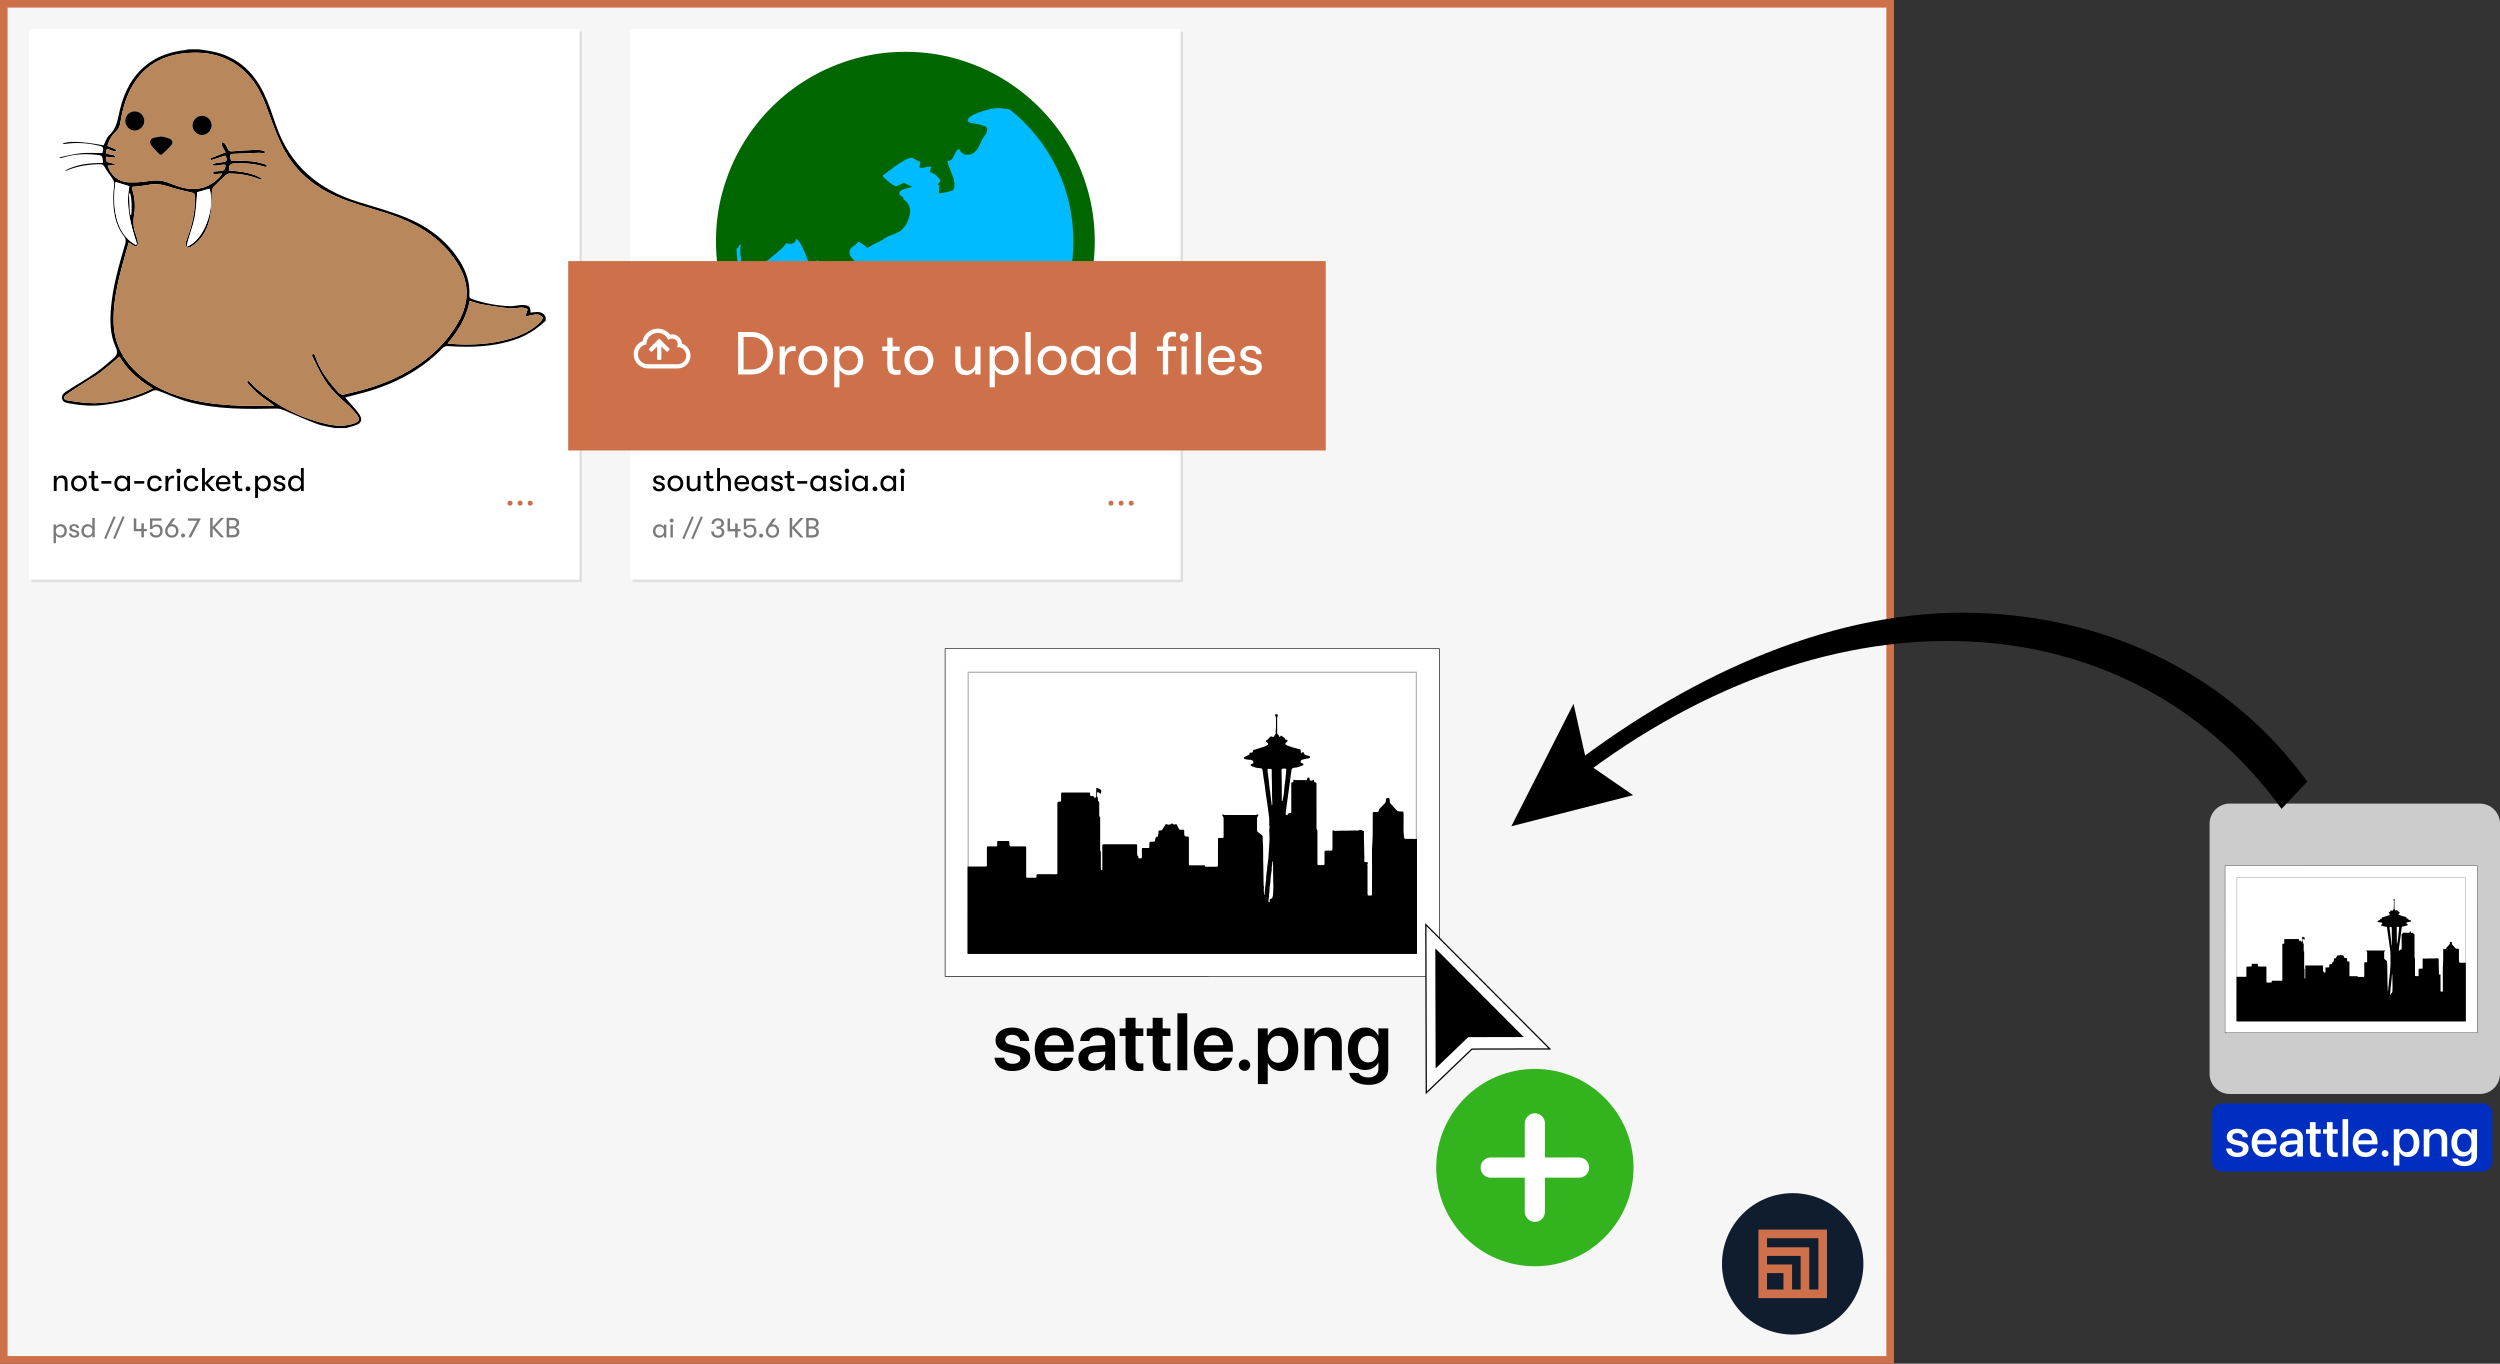 <?xml version="1.0" encoding="utf-8"?>
<!-- Generator: Adobe Illustrator 25.2.1, SVG Export Plug-In . SVG Version: 6.00 Build 0)  -->
<svg version="1.1" id="Layer_1" xmlns="http://www.w3.org/2000/svg" xmlns:xlink="http://www.w3.org/1999/xlink" x="0px" y="0px"
	 width="990px" height="540px" viewBox="0 0 990 540" style="enable-background:new 0 0 990 540;" xml:space="preserve">
<rect x="0" y="0" width="990" height="540" fill="#333333" stroke="none"/>
<g>
	<rect x="1.5" y="1.5" style="fill:#F6F6F6;" width="747" height="537"/>
	<path style="fill:#CE714B;" d="M747,3v534H3V3H747 M750,0H0v540h750V0L750,0z"/>
</g>
<g>
	<path style="fill:#002EC1;" d="M982.948,463.942h-103c-2.209,0-4-1.791-4-4v-19c0-2.209,1.791-4,4-4h103c2.209,0,4,1.791,4,4v19
		C986.948,462.151,985.157,463.942,982.948,463.942z"/>
	<g>
		<path style="fill:#FFFFFF;" d="M881.531,454.89l-0.011-0.093h2.195l0.02,0.103c0.205,0.994,0.943,1.579,2.308,1.579
			c1.333,0,2.133-0.554,2.133-1.425v-0.011c0-0.697-0.39-1.097-1.548-1.374l-1.764-0.4c-2.051-0.471-3.066-1.455-3.066-3.024v-0.011
			c0-1.928,1.682-3.25,4.163-3.25c2.554,0,4.091,1.425,4.204,3.261l0.01,0.123h-2.081l-0.011-0.072
			c-0.133-0.943-0.871-1.6-2.122-1.6c-1.189,0-1.938,0.564-1.938,1.426v0.01c0,0.667,0.441,1.118,1.6,1.396l1.754,0.399
			c2.205,0.513,3.045,1.384,3.045,2.933v0.01c0,1.969-1.846,3.322-4.389,3.322C883.336,458.19,881.757,456.858,881.531,454.89z"/>
		<path style="fill:#FFFFFF;" d="M891.651,452.623v-0.011c0-3.373,1.948-5.629,4.973-5.629c3.025,0,4.881,2.174,4.881,5.414v0.748
			h-7.639c0.041,2.041,1.158,3.23,2.922,3.23c1.312,0,2.185-0.677,2.461-1.486l0.031-0.082h2.102l-0.02,0.112
			c-0.35,1.712-2.01,3.271-4.625,3.271C893.569,458.19,891.651,456.027,891.651,452.623z M893.897,451.577h5.414
			c-0.186-1.866-1.23-2.779-2.677-2.779C895.199,448.798,894.092,449.772,893.897,451.577z"/>
		<path style="fill:#FFFFFF;" d="M902.786,454.909v-0.02c0-1.877,1.457-3.025,4.01-3.18l2.933-0.174v-0.811
			c0-1.189-0.769-1.907-2.144-1.907c-1.281,0-2.07,0.605-2.256,1.467l-0.02,0.092h-2.092l0.01-0.112
			c0.154-1.856,1.764-3.281,4.42-3.281c2.635,0,4.307,1.395,4.307,3.558v7.435h-2.226v-1.702h-0.041
			c-0.626,1.159-1.876,1.897-3.302,1.897C904.232,458.171,902.786,456.848,902.786,454.909z M906.991,456.396
			c1.559,0,2.737-1.056,2.737-2.461v-0.841l-2.636,0.164c-1.332,0.082-2.07,0.666-2.07,1.579v0.021
			C905.022,455.802,905.802,456.396,906.991,456.396z"/>
		<path style="fill:#FFFFFF;" d="M914.722,455.136v-6.184h-1.549v-1.764h1.549v-2.81h2.266v2.81h2.021v1.764h-2.021v6.05
			c0,1.097,0.492,1.425,1.426,1.425c0.236,0,0.431-0.02,0.595-0.041v1.713c-0.257,0.041-0.677,0.092-1.128,0.092
			C915.747,458.19,914.722,457.288,914.722,455.136z"/>
		<path style="fill:#FFFFFF;" d="M921.458,455.136v-6.184h-1.549v-1.764h1.549v-2.81h2.266v2.81h2.021v1.764h-2.021v6.05
			c0,1.097,0.492,1.425,1.426,1.425c0.236,0,0.431-0.02,0.595-0.041v1.713c-0.257,0.041-0.677,0.092-1.128,0.092
			C922.483,458.19,921.458,457.288,921.458,455.136z"/>
		<path style="fill:#FFFFFF;" d="M927.651,443.179h2.215v14.797h-2.215V443.179z"/>
		<path style="fill:#FFFFFF;" d="M931.66,452.623v-0.011c0-3.373,1.948-5.629,4.974-5.629c3.024,0,4.881,2.174,4.881,5.414v0.748
			h-7.64c0.041,2.041,1.159,3.23,2.923,3.23c1.312,0,2.184-0.677,2.461-1.486l0.03-0.082h2.103l-0.021,0.112
			c-0.348,1.712-2.01,3.271-4.624,3.271C933.577,458.19,931.66,456.027,931.66,452.623z M933.905,451.577h5.414
			c-0.184-1.866-1.23-2.779-2.676-2.779C935.208,448.798,934.101,449.772,933.905,451.577z"/>
		<path style="fill:#FFFFFF;" d="M943.135,456.786c0-0.759,0.595-1.344,1.354-1.344c0.749,0,1.343,0.585,1.343,1.344
			c0,0.748-0.594,1.344-1.343,1.344C943.729,458.13,943.135,457.534,943.135,456.786z"/>
		<path style="fill:#FFFFFF;" d="M947.935,447.188h2.215v1.855h0.051c0.646-1.281,1.836-2.061,3.373-2.061
			c2.748,0,4.512,2.153,4.512,5.599v0.011c0,3.435-1.773,5.598-4.48,5.598c-1.527,0-2.769-0.779-3.404-2.029h-0.051v5.403h-2.215
			V447.188z M955.829,452.593v-0.011c0-2.297-1.097-3.702-2.83-3.702c-1.682,0-2.86,1.456-2.86,3.702v0.011
			c0,2.234,1.189,3.691,2.86,3.691C954.743,456.284,955.829,454.868,955.829,452.593z"/>
		<path style="fill:#FFFFFF;" d="M959.798,447.188h2.215v1.63h0.051c0.564-1.097,1.672-1.835,3.302-1.835
			c2.368,0,3.732,1.527,3.732,4.009v6.983h-2.226v-6.562c0-1.62-0.758-2.533-2.297-2.533c-1.559,0-2.562,1.128-2.562,2.811v6.285
			h-2.215V447.188z"/>
		<path style="fill:#FFFFFF;" d="M971.108,458.847l-0.011-0.092h2.194l0.041,0.082c0.297,0.688,1.23,1.158,2.615,1.158
			c1.764,0,2.737-0.943,2.737-2.45v-1.477h-0.052c-0.615,1.169-1.846,1.917-3.394,1.917c-2.707,0-4.491-2.122-4.491-5.485v-0.011
			c0-3.384,1.805-5.506,4.543-5.506c1.518,0,2.707,0.82,3.342,2.04h0.052v-1.835h2.226v10.49c0,2.461-1.908,4.102-4.953,4.102
			C973.189,461.78,971.437,460.498,971.108,458.847z M978.686,452.53v-0.01c0-2.215-1.138-3.641-2.819-3.641
			c-1.754,0-2.852,1.415-2.852,3.641v0.01c0,2.256,1.098,3.65,2.852,3.65C977.558,456.181,978.686,454.756,978.686,452.53z"/>
	</g>
	<path style="fill:#CCCCCC;" d="M982,433.222h-99c-4.418,0-8-3.582-8-8v-99c0-4.418,3.582-8,8-8h99c4.418,0,8,3.582,8,8v99
		C990,429.64,986.418,433.222,982,433.222z"/>
	<g>
		<polygon style="fill:#FFFFFF;" points="881.065,409.006 881.13,342.744 981.065,342.809 981.002,409.006 		"/>
		<path d="M980.937,342.872v66.071h-99.744v-66.071H980.937 M981.065,342.744h-100v66.327h100V342.744L981.065,342.744z"/>
	</g>
	<g>
		<path style="fill:#B2B2B2;" d="M976.218,347.698v56.526h-90.306v-56.526H976.218 M976.473,347.443h-90.816v57.036h90.816V347.443
			L976.473,347.443z"/>
	</g>
	<path d="M976.469,381.252c0,7.67-0.001,15.34,0.004,23.009c0,0.177-0.04,0.217-0.217,0.217c-30.127-0.005-60.255-0.005-90.382,0
		c-0.177,0-0.217-0.04-0.217-0.217c0.005-5.809,0.004-11.619,0.004-17.428c0.11-0.006,0.219-0.017,0.329-0.018
		c1.088-0.001,2.176,0,3.263-0.001c0.309,0,0.315-0.006,0.315-0.321c0.001-1.159,0.004-2.318-0.003-3.476
		c-0.001-0.204,0.06-0.278,0.269-0.273c0.52,0.012,1.04,0,1.561,0.005c0.179,0.002,0.262-0.064,0.256-0.249
		c-0.007-0.213,0.003-0.426-0.001-0.638c-0.003-0.136,0.047-0.202,0.192-0.202c0.686,0.003,1.372,0.003,2.057,0
		c0.138-0.001,0.203,0.05,0.199,0.194c-0.006,0.204,0.029,0.408,0.037,0.61c0.009,0.239,0.109,0.289,0.322,0.287
		c0.906-0.008,1.813-0.004,2.719-0.003c0.325,0,0.327,0.002,0.327,0.326c0.001,1.868,0,3.736,0,5.604
		c0,0.071,0.002,0.142,0.001,0.213c-0.002,0.125,0.052,0.193,0.182,0.193c0.575,0,1.151,0,1.726,0c0.13,0,0.184-0.068,0.182-0.193
		c-0.001-0.071,0.009-0.143-0.001-0.213c-0.033-0.239,0.067-0.31,0.305-0.308c1.167,0.011,2.333,0.005,3.5,0.005
		c0.406,0,0.406,0,0.406-0.396c0-4.58,0-9.16,0-13.739c0-0.513,0-0.521,0.506-0.522c0.203-0.001,0.257-0.085,0.253-0.271
		c-0.008-0.441,0.002-0.883-0.005-1.324c-0.003-0.173,0.042-0.256,0.237-0.255c1.797,0.005,3.594,0.005,5.392,0.001
		c0.179,0,0.232,0.071,0.229,0.239c-0.011,0.535-0.024,0.47,0.494,0.471c0.142,0,0.273-0.002,0.267,0.2
		c-0.002,0.081,0.061,0.117,0.142,0.13c0.227,0.037,0.331-0.047,0.334-0.303c0.006-0.489-0.002-0.977,0.005-1.466
		c0.003-0.244,0.064-0.273,0.278-0.164c0.056,0.029,0.112,0.061,0.172,0.078c0.502,0.144,0.656,0.411,0.52,0.923
		c-0.026,0.097-0.059,0.218-0.198,0.073c-0.109-0.113-0.25-0.187-0.393-0.254c-0.09-0.042-0.179-0.015-0.186,0.074
		c-0.022,0.297-0.105,0.627,0.032,0.883c0.117,0.22,0.137,0.421,0.141,0.646c0.002,0.092-0.028,0.218,0.084,0.248
		c0.179,0.048,0.151,0.176,0.151,0.297c0.001,0.836,0,1.671,0.002,2.507c0,0.085-0.034,0.201,0.047,0.244
		c0.174,0.094,0.141,0.244,0.141,0.388c0.001,2.089,0,4.178,0.001,6.267c0,0.086-0.026,0.204,0.019,0.253
		c0.179,0.198,0.118,0.429,0.12,0.649c0.006,0.954,0.002,1.908,0.002,2.861c0,0.055-0.001,0.11,0,0.166
		c0.003,0.11-0.014,0.243,0.151,0.238c0.164-0.004,0.139-0.14,0.142-0.247c0.002-0.071,0.001-0.142,0.001-0.213
		c0-1.482,0.003-2.964-0.003-4.446c-0.001-0.201,0.041-0.295,0.272-0.294c2.168,0.008,4.335,0.007,6.503,0.001
		c0.211-0.001,0.271,0.073,0.267,0.275c-0.01,0.591-0.004,1.182-0.002,1.773c0,0.092-0.03,0.22,0.08,0.25
		c0.174,0.049,0.162,0.171,0.154,0.294c-0.012,0.183,0.063,0.265,0.248,0.249c0.07-0.006,0.142-0.007,0.213,0
		c0.193,0.019,0.268-0.061,0.264-0.258c-0.009-0.504-0.004-1.009-0.003-1.513c0.001-0.308,0.002-0.309,0.319-0.31
		c0.323-0.001,0.646-0.005,0.97,0.001c0.161,0.003,0.232-0.063,0.225-0.225c-0.006-0.15-0.001-0.299-0.001-0.449
		c0-0.604,0-0.604,0.593-0.604c0.542,0,0.546,0,0.588-0.544c0.012-0.157,0.153-0.244,0.178-0.398
		c0.013-0.08,0.153-0.043,0.236-0.052c0.08-0.009,0.15-0.044,0.146-0.125c-0.011-0.276,0.134-0.525,0.11-0.808
		c-0.029-0.338-0.005-0.357,0.327-0.337c0.248,0.016,0.388-0.077,0.505-0.29c0.166-0.302,0.363-0.588,0.555-0.875
		c0.077-0.115,0.159-0.199,0.324-0.078c0.184,0.134,0.695,0.071,0.862-0.084c0.132-0.122,0.247-0.124,0.365,0.006
		c0.12,0.132,0.276,0.198,0.419,0.088c0.2-0.153,0.285-0.031,0.363,0.113c0.143,0.263,0.276,0.53,0.405,0.8
		c0.058,0.122,0.14,0.178,0.277,0.173c0.181-0.007,0.363,0.008,0.544-0.004c0.191-0.012,0.251,0.072,0.241,0.251
		c-0.009,0.173-0.005,0.347,0,0.52c0.015,0.513,0.104,0.601,0.601,0.603c0.343,0.001,0.344,0.001,0.344,0.357
		c0,1.711,0,3.421,0,5.132c0,0.328,0.001,0.329,0.331,0.329c0.891,0.001,1.781-0.001,2.672,0.003c0.092,0,0.229-0.047,0.25,0.103
		c0.025,0.179,0.143,0.178,0.276,0.178c0.662-0.001,1.324,0,1.986-0.001c0.327,0,0.359-0.034,0.359-0.373c0-1.647,0-3.295,0-4.942
		c0-0.079,0.008-0.159-0.001-0.236c-0.025-0.21,0.067-0.283,0.271-0.268c0.188,0.013,0.379-0.009,0.567,0.006
		c0.226,0.018,0.305-0.063,0.302-0.295c-0.01-1.048-0.003-2.097-0.005-3.145c-0.001-0.364,0.07-0.744-0.235-1.044
		c-0.068-0.067-0.052-0.157,0.022-0.232c0.074-0.075,0.148-0.048,0.213-0.004c0.097,0.067,0.199,0.083,0.313,0.083
		c2.042-0.001,4.083-0.001,6.125-0.001c0.094,0,0.187,0.003,0.273-0.054c0.084-0.056,0.174-0.121,0.27-0.01
		c0.098,0.113,0.037,0.214-0.036,0.294c-0.117,0.129-0.19,0.268-0.19,0.443c0,0.82,0.001,1.64-0.001,2.459
		c0,0.119,0.038,0.204,0.139,0.279c0.29,0.214,0.57,0.443,0.857,0.662c0.088,0.067,0.142,0.141,0.139,0.256
		c-0.018,0.638,0.062,1.271,0.087,1.906c0.051,1.266-0.014,2.534,0.045,3.802c0.051,1.092,0.004,2.188,0.049,3.281
		c0.011,0.271-0.001,0.546,0.013,0.819c0.008,0.171,0.093,0.345,0.07,0.508c-0.035,0.253-0.028,0.503-0.023,0.754
		c0.005,0.259,0.044,0.517,0.068,0.779c0.082-0.022,0.077-0.066,0.08-0.104c0.034-0.426,0.064-0.852,0.1-1.278
		c0.067-0.797,0.23-1.583,0.237-2.387c0.002-0.254,0.084-0.499,0.07-0.765c-0.009-0.175,0.106-0.379,0.106-0.57
		c-0.002-0.82,0.203-1.615,0.268-2.429c0.089-1.135,0.119-2.272,0.208-3.406c0.058-0.739-0.055-1.478-0.046-2.218
		c0.003-0.244,0.092-0.485,0.046-0.728c-0.075-0.4-0.027-0.801-0.044-1.202c-0.009-0.204,0.004-0.406-0.026-0.612
		c-0.072-0.496-0.128-0.995-0.196-1.491c-0.077-0.558-0.154-1.117-0.233-1.675c-0.078-0.551-0.176-1.098-0.251-1.649
		c-0.076-0.559-0.118-1.123-0.204-1.681c-0.147-0.96-0.318-1.917-0.416-2.885c-0.041-0.405-0.169-0.567-0.51-0.563
		c-0.596,0.008-1.14-0.176-1.682-0.385c-0.124-0.048-0.248-0.11-0.24-0.254c0.007-0.128,0.131-0.186,0.24-0.235
		c0.035-0.016,0.077-0.016,0.114-0.027c0.117-0.034,0.195-0.1,0.188-0.235c-0.008-0.148,0.006-0.367-0.136-0.394
		c-0.224-0.042-0.411-0.212-0.649-0.177c-0.29,0.043-0.557-0.071-0.835-0.114c-0.125-0.019-0.263-0.079-0.291-0.211
		c-0.029-0.136,0.107-0.198,0.208-0.253c0.268-0.147,0.539-0.287,0.811-0.426c0.077-0.039,0.112-0.076,0.106-0.178
		c-0.009-0.181,0.143-0.294,0.307-0.258c0.248,0.056,0.346-0.003,0.384-0.251c0.031-0.205,0.117-0.338,0.346-0.338
		c0.053,0,0.107-0.024,0.159-0.041c0.596-0.193,1.188-0.398,1.789-0.572c0.224-0.065,0.425-0.151,0.61-0.286
		c0.222-0.162,0.233-0.307,0.032-0.503c-0.079-0.076-0.175-0.135-0.248-0.216c-0.093-0.103-0.111-0.246,0.038-0.285
		c0.242-0.064,0.393-0.174,0.473-0.422c0.03-0.095,0.222-0.127,0.287-0.223c0.107-0.16,0.195-0.176,0.364-0.087
		c0.257,0.136,0.436,0.056,0.532-0.211c0.036-0.099,0.089-0.184,0.157-0.26c0.055-0.061,0.107-0.129,0.091-0.209
		c-0.077-0.374,0.039-0.743,0.038-1.117c-0.002-0.619-0.008-1.243,0.017-1.864c0.007-0.171-0.022-0.33-0.12-0.471
		c-0.102-0.147-0.089-0.278,0.042-0.398c0.11,0,0.221,0,0.331,0c0.116,0.101,0.13,0.219,0.08,0.362
		c-0.044,0.125-0.111,0.242-0.111,0.383c0.006,1.045,0.007,2.09,0.011,3.135c0,0.074,0.036,0.142,0.105,0.174
		c0.166,0.079,0.24,0.217,0.267,0.39c0.01,0.066,0.039,0.124,0.112,0.135c0.065,0.009,0.093-0.044,0.124-0.091
		c0.13-0.197,0.258-0.214,0.4-0.036c0.098,0.122,0.218,0.203,0.359,0.255c0.079,0.03,0.158,0.072,0.169,0.149
		c0.033,0.215,0.197,0.268,0.362,0.324c0.252,0.085,0.278,0.197,0.084,0.379c-0.04,0.037-0.086,0.068-0.131,0.1
		c-0.24,0.174-0.31,0.458,0.027,0.574c0.08,0.028,0.146,0.096,0.226,0.125c0.76,0.269,1.524,0.528,2.32,0.675
		c0.266,0.049,0.421,0.293,0.337,0.552c-0.027,0.084-0.039,0.153,0.042,0.208c0.077,0.052,0.13,0,0.188-0.043
		c0.219-0.161,0.367-0.106,0.437,0.163c0.061,0.236,0.236,0.356,0.454,0.385c0.182,0.024,0.346,0.096,0.522,0.133
		c0.119,0.025,0.248,0.112,0.235,0.258c-0.013,0.145-0.147,0.186-0.274,0.219c-0.422,0.109-0.858,0.15-1.282,0.263
		c-0.278,0.074-0.33,0.24-0.35,0.45c-0.018,0.194,0.172,0.222,0.302,0.282c0.106,0.049,0.255,0.066,0.259,0.203
		c0.004,0.147-0.124,0.233-0.25,0.286c-0.5,0.208-1.008,0.389-1.558,0.413c-0.32,0.014-0.562,0.187-0.602,0.432
		c-0.059,0.364-0.107,0.729-0.151,1.095c-0.08,0.669-0.163,1.339-0.258,2.006c-0.12,0.846-0.229,1.693-0.353,2.538
		c-0.131,0.891-0.244,1.785-0.362,2.678c-0.026,0.194-0.055,0.389-0.06,0.584c-0.003,0.121,0.06,0.232,0.194,0.266
		c0.096,0.024,0.196-0.018,0.209-0.108c0.037-0.256,0.24-0.286,0.418-0.294c0.271-0.012,0.321-0.145,0.32-0.381
		c-0.007-1.592-0.003-3.184-0.003-4.776c0-0.276,0.001-0.552,0.001-0.828c0-0.142,0.047-0.262,0.203-0.266
		c0.216-0.005,0.246-0.109,0.209-0.292c-0.035-0.175,0.054-0.246,0.224-0.186c0.091,0.032,0.182,0.046,0.277,0.046
		c0.659,0.001,1.317-0.041,1.976,0c0.208,0.013,0.332-0.053,0.33-0.288c-0.002-0.183,0.122-0.242,0.287-0.228
		c0.188,0.016,0.216,0.147,0.219,0.303c0.002,0.104-0.048,0.256,0.086,0.29c0.154,0.039,0.327,0.055,0.48-0.041
		c0.068-0.043,0.113-0.15,0.219-0.095c0.108,0.056,0.116,0.159,0.11,0.266c-0.005,0.099-0.002,0.185,0.126,0.216
		c0.349,0.084,0.349,0.087,0.349,0.439c0,2.9,0,5.801,0.001,8.701c0,0.109-0.037,0.235,0.036,0.323
		c0.174,0.209,0.153,0.451,0.153,0.695c-0.001,2.081-0.001,4.161,0,6.242c0,0.304,0.041,0.344,0.338,0.346
		c0.244,0.002,0.489,0.001,0.733,0c0.32-0.001,0.357-0.037,0.357-0.35c0.001-0.757,0.004-1.513-0.001-2.27
		c-0.001-0.219,0.088-0.319,0.31-0.313c0.244,0.007,0.489,0.001,0.733,0.001c0.566,0,0.566,0,0.566-0.568
		c0-1.088-0.001-2.175,0.001-3.263c0.001-0.291,0.07-0.337,0.319-0.199c0.129,0.072,0.259,0.057,0.39,0.052
		c0.232-0.009,0.464-0.043,0.695-0.04c1.115,0.018,2.229-0.044,3.344-0.052c0.216-0.002,0.479,0.054,0.638-0.047
		c0.381-0.244,0.605,0.124,0.906,0.161c0.055,0.007,0.075,0.095,0.071,0.162c-0.035,0.585-0.012,1.169-0.003,1.755
		c0.013,0.866,0.075,1.73,0.054,2.596c-0.012,0.478,0.083,0.953,0.013,1.434c-0.039,0.264,0.04,0.32,0.303,0.326
		c0.055,0.001,0.11-0.001,0.165,0.001c0.257,0.012,0.33,0.126,0.208,0.348c-0.048,0.088-0.089,0.173-0.059,0.267
		c0.049,0.155,0.036,0.312,0.036,0.469c0.001,1.71,0.001,3.42,0.001,5.131c0,0.55,0,0.55,0.539,0.548
		c0.341-0.002,0.37-0.031,0.37-0.386c0-1.379-0.021-2.759,0.005-4.138c0.041-2.162-0.111-4.326,0.08-6.488
		c0.051-0.577,0.045-1.163,0.052-1.744c0.016-1.261,0.004-2.522,0.006-3.783c0-0.296,0.05-0.343,0.344-0.346
		c0.181-0.002,0.363-0.007,0.544,0.001c0.218,0.01,0.323-0.1,0.34-0.303c0.01-0.124,0.051-0.228,0.136-0.317
		c0.248-0.263,0.483-0.541,0.747-0.788c0.335-0.313,0.65-0.62,0.542-1.141c-0.023-0.111,0.049-0.196,0.16-0.231
		c0.43-0.136,0.628,0.009,0.628,0.457c0,0.039,0.004,0.079-0.001,0.118c-0.03,0.239,0.062,0.417,0.232,0.587
		c0.283,0.283,0.547,0.586,0.807,0.891c0.532,0.626,0.529,0.629,1.349,0.633c0.032,0,0.063,0.002,0.095,0
		c0.221-0.013,0.316,0.092,0.31,0.312c-0.011,0.359,0.001,0.72,0.007,1.079c0.02,1.234-0.094,2.471,0.078,3.703
		c0.056,0.403,0.059,0.436,0.465,0.441C975.02,381.243,975.744,381.211,976.469,381.252z M946.455,393.656
		c0,0.071-0.002,0.094,0,0.118c0.009,0.111,0.018,0.26,0.144,0.261c0.139,0,0.09-0.154,0.101-0.248c0.005-0.039,0-0.079,0.002-0.118
		c0.01-0.262,0.089-0.348,0.348-0.374c0.062-0.006,0.156,0.003,0.159-0.068c0.009-0.216,0.152-0.387,0.162-0.607
		c0.02-0.42,0.067-0.836,0.059-1.261c-0.005-0.298,0.04-0.612,0.014-0.908c-0.05-0.575-0.017-1.148-0.033-1.721
		c-0.012-0.431-0.033-0.864-0.018-1.294c0.017-0.508-0.037-1.013-0.032-1.521c0-0.055-0.005-0.122-0.083-0.115
		c-0.056,0.005-0.068,0.062-0.065,0.11c0.029,0.38-0.055,0.75-0.1,1.124c-0.027,0.226,0.038,0.461-0.021,0.673
		c-0.068,0.245-0.079,0.493-0.119,0.74c-0.073,0.449-0.107,0.907-0.117,1.356c-0.012,0.499-0.173,0.971-0.171,1.468
		c0.001,0.359-0.052,0.718-0.081,1.077C946.567,392.802,946.539,393.256,946.455,393.656z M949.595,367.035
		c-0.492-0.001-0.497-0.001-0.491,0.499c0.012,0.926,0.037,1.852,0.044,2.779c0.008,1.029,0.002,2.058,0.005,3.087
		c0,0.062-0.04,0.166,0.064,0.171c0.079,0.004,0.101-0.096,0.115-0.16c0.031-0.145,0.026-0.3,0.071-0.44
		c0.169-0.522,0.161-1.068,0.23-1.603c0.062-0.482,0.068-0.972,0.156-1.449c0.16-0.868,0.175-1.747,0.27-2.62
		c0.019-0.174-0.07-0.267-0.25-0.265C949.737,367.036,949.666,367.035,949.595,367.035z M947.137,374.513
		c0.101-0.072,0.076-0.153,0.085-0.228c0.052-0.432-0.036-0.86-0.034-1.293c0.003-0.807,0.001-1.616-0.021-2.424
		c-0.013-0.465-0.001-0.931-0.032-1.397c-0.034-0.494-0.008-0.992-0.008-1.489c0-0.613,0-0.613-0.604-0.601
		c-0.249,0.005-0.286,0.048-0.256,0.299c0.093,0.769,0.182,1.539,0.282,2.308c0.067,0.513,0.077,1.038,0.172,1.541
		c0.151,0.8,0.173,1.611,0.299,2.41C947.067,373.93,947.099,374.222,947.137,374.513z"/>
</g>
<g>
	<path d="M903.495,320.308c-60.133-83.009-176.807-89.922-278.866-11.518l-3.027-5.011c50.07-38.466,106.486-62.473,159.963-61.106
		c54.185,1.386,101.861,25.076,132.109,66.832L903.495,320.308z"/>
	<g>
		<polygon points="623.124,278.708 628.391,302.244 646.712,314.886 598.498,327.19 		"/>
	</g>
</g>
<g>
	<g>
		<path d="M393.837,419l-0.016-0.141h3.828l0.031,0.141c0.297,1.422,1.375,2.266,3.344,2.266c1.891,0,3.031-0.766,3.031-1.984
			v-0.016c0-1-0.578-1.562-2.297-1.953l-2.75-0.609c-3.172-0.703-4.766-2.25-4.766-4.703v-0.016c0-3.031,2.641-5.078,6.641-5.078
			c4.125,0,6.531,2.266,6.672,5.125l0.016,0.172h-3.625l-0.016-0.125c-0.172-1.328-1.234-2.297-3.047-2.297
			c-1.719,0-2.797,0.797-2.797,2.016v0.016c0,0.953,0.641,1.578,2.359,1.969l2.766,0.609c3.422,0.766,4.75,2.109,4.75,4.516v0.016
			c0,3.125-2.891,5.219-6.953,5.219C396.665,424.141,394.181,422.078,393.837,419z"/>
		<path d="M409.743,415.578v-0.016c0-5.219,3.047-8.656,7.781-8.656s7.672,3.328,7.672,8.328v1.25h-11.594
			c0.062,2.906,1.656,4.625,4.188,4.625c1.938,0,3.203-1.031,3.578-2.141l0.031-0.109h3.641l-0.047,0.172
			c-0.516,2.547-2.953,5.109-7.281,5.109C412.743,424.141,409.743,420.844,409.743,415.578z M413.649,413.891h7.766
			c-0.281-2.625-1.781-3.938-3.844-3.938S413.962,411.344,413.649,413.891z"/>
		<path d="M427.04,419.094v-0.031c0-2.938,2.281-4.703,6.297-4.953l4.328-0.266v-1.141c0-1.672-1.094-2.688-3.062-2.688
			c-1.844,0-2.969,0.859-3.219,2.078l-0.031,0.141h-3.609l0.016-0.188c0.234-2.938,2.781-5.141,6.984-5.141
			c4.141,0,6.812,2.188,6.812,5.516v11.391h-3.891v-2.547h-0.094c-0.953,1.734-2.797,2.828-4.984,2.828
			C429.274,424.094,427.04,422.047,427.04,419.094z M433.743,421.125c2.234,0,3.922-1.484,3.922-3.453v-1.25l-3.781,0.234
			c-1.922,0.125-2.969,0.953-2.969,2.266v0.016C430.915,420.297,432.04,421.125,433.743,421.125z"/>
		<path d="M445.728,419.328v-9.078h-2.344v-3h2.344v-4.203h3.953v4.203h3.078v3h-3.078V419c0,1.625,0.719,2.141,2.141,2.141
			c0.375,0,0.672-0.047,0.938-0.062V424c-0.453,0.062-1.141,0.141-1.922,0.141C447.368,424.141,445.728,422.734,445.728,419.328z"/>
		<path d="M456.462,419.328v-9.078h-2.344v-3h2.344v-4.203h3.953v4.203h3.078v3h-3.078V419c0,1.625,0.719,2.141,2.141,2.141
			c0.375,0,0.672-0.047,0.938-0.062V424c-0.453,0.062-1.141,0.141-1.922,0.141C458.103,424.141,456.462,422.734,456.462,419.328z"/>
		<path d="M466.259,401.266h3.891v22.547h-3.891V401.266z"/>
		<path d="M472.774,415.578v-0.016c0-5.219,3.047-8.656,7.781-8.656s7.672,3.328,7.672,8.328v1.25h-11.594
			c0.062,2.906,1.656,4.625,4.188,4.625c1.938,0,3.203-1.031,3.578-2.141l0.031-0.109h3.641l-0.047,0.172
			c-0.516,2.547-2.953,5.109-7.281,5.109C475.774,424.141,472.774,420.844,472.774,415.578z M476.681,413.891h7.766
			c-0.281-2.625-1.781-3.938-3.844-3.938S476.993,411.344,476.681,413.891z"/>
		<path d="M490.571,421.797c0-1.25,1-2.25,2.266-2.25s2.25,1,2.25,2.25c0,1.266-0.984,2.266-2.25,2.266
			S490.571,423.062,490.571,421.797z"/>
		<path d="M498.134,407.25h3.891v2.859h0.078c0.953-1.984,2.766-3.203,5.141-3.203c4.203,0,6.859,3.281,6.859,8.625v0.016
			c0,5.312-2.656,8.594-6.812,8.594c-2.359,0-4.25-1.188-5.188-3.125h-0.078v8.266h-3.891V407.25z M510.134,415.547v-0.016
			c0-3.312-1.562-5.344-4.047-5.344c-2.406,0-4.094,2.094-4.094,5.344v0.016c0,3.234,1.688,5.312,4.094,5.312
			C508.571,420.859,510.134,418.812,510.134,415.547z"/>
		<path d="M516.603,407.25h3.891v2.594h0.078c0.859-1.781,2.547-2.938,5.062-2.938c3.641,0,5.719,2.344,5.719,6.188v10.719h-3.891
			v-9.938c0-2.359-1.094-3.688-3.312-3.688c-2.234,0-3.656,1.625-3.656,4.016v9.609h-3.891V407.25z"/>
		<path d="M534.306,425.016l-0.031-0.141h3.828l0.047,0.125c0.422,0.953,1.75,1.672,3.781,1.672c2.531,0,3.922-1.344,3.922-3.453
			v-2.391h-0.078c-0.922,1.766-2.797,2.891-5.172,2.891c-4.156,0-6.828-3.188-6.828-8.344v-0.016c0-5.234,2.703-8.453,6.891-8.453
			c2.344,0,4.156,1.25,5.094,3.156h0.094v-2.812h3.891v16.094c0,3.75-3.016,6.266-7.812,6.266
			C537.54,429.609,534.774,427.609,534.306,425.016z M545.868,415.453v-0.016c0-3.203-1.641-5.25-4.047-5.25
			c-2.5,0-4.078,2.016-4.078,5.234v0.016c0,3.266,1.578,5.281,4.078,5.281C544.243,420.719,545.868,418.672,545.868,415.453z"/>
	</g>
	<g>
		<rect x="374.267" y="256.885" style="fill:#FFFFFF;" width="195.75" height="129.75"/>
		<path d="M569.89,257.011v129.498H374.392V257.011H569.89 M570.141,256.76h-196v130h196V256.76L570.141,256.76z"/>
	</g>
	<g>
		<path style="fill:#B2B2B2;" d="M560.641,266.47V377.26h-177V266.47H560.641 M561.141,265.97h-178V377.76h178V265.97
			L561.141,265.97z"/>
	</g>
	<path d="M561.132,332.236c0,15.033-0.001,30.065,0.009,45.098c0,0.348-0.078,0.426-0.426,0.426
		c-59.049-0.009-118.099-0.009-177.148,0c-0.348,0-0.426-0.078-0.426-0.426c0.011-11.387,0.009-22.773,0.009-34.16
		c0.215-0.012,0.43-0.034,0.645-0.034c2.132-0.003,4.264-0.001,6.396-0.002c0.606,0,0.617-0.011,0.617-0.63
		c0.001-2.271,0.008-4.542-0.006-6.813c-0.003-0.4,0.117-0.545,0.528-0.536c1.019,0.023,2.039,0,3.059,0.011
		c0.352,0.004,0.514-0.126,0.501-0.489c-0.014-0.417,0.005-0.834-0.003-1.251c-0.005-0.267,0.092-0.397,0.376-0.395
		c1.344,0.006,2.688,0.006,4.032,0c0.27-0.001,0.399,0.099,0.391,0.38c-0.011,0.401,0.057,0.799,0.073,1.196
		c0.019,0.469,0.214,0.566,0.631,0.563c1.777-0.015,3.553-0.007,5.33-0.006c0.637,0.001,0.64,0.003,0.64,0.639
		c0.001,3.662,0.001,7.323,0.001,10.985c0,0.139,0.004,0.278,0.001,0.417c-0.005,0.244,0.102,0.378,0.357,0.378
		c1.128-0.001,2.256-0.001,3.383,0c0.255,0,0.361-0.134,0.357-0.378c-0.003-0.139,0.017-0.28-0.001-0.417
		c-0.064-0.469,0.131-0.607,0.598-0.603c2.286,0.021,4.573,0.009,6.86,0.009c0.795,0,0.796,0,0.796-0.777c0-8.976,0-17.953,0-26.929
		c0-1.005,0-1.021,0.991-1.024c0.398-0.001,0.504-0.166,0.497-0.532c-0.016-0.865,0.005-1.73-0.009-2.595
		c-0.005-0.34,0.083-0.502,0.465-0.501c3.522,0.011,7.045,0.01,10.568,0.002c0.35-0.001,0.455,0.14,0.448,0.469
		c-0.022,1.048-0.048,0.921,0.968,0.924c0.278,0.001,0.534-0.003,0.523,0.392c-0.004,0.158,0.12,0.229,0.278,0.255
		c0.445,0.073,0.648-0.093,0.654-0.593c0.011-0.958-0.004-1.916,0.01-2.874c0.007-0.478,0.125-0.536,0.544-0.322
		c0.11,0.056,0.219,0.119,0.337,0.153c0.983,0.282,1.286,0.806,1.019,1.808c-0.051,0.19-0.115,0.428-0.389,0.144
		c-0.213-0.221-0.491-0.366-0.77-0.497c-0.176-0.083-0.351-0.03-0.364,0.145c-0.044,0.582-0.205,1.229,0.062,1.731
		c0.23,0.432,0.269,0.826,0.277,1.266c0.003,0.18-0.054,0.428,0.164,0.487c0.351,0.094,0.296,0.344,0.296,0.582
		c0.003,1.638,0.001,3.275,0.004,4.913c0,0.166-0.066,0.393,0.092,0.479c0.341,0.184,0.276,0.478,0.276,0.761
		c0.002,4.094,0.001,8.188,0.002,12.283c0,0.169-0.05,0.399,0.038,0.496c0.351,0.387,0.232,0.841,0.234,1.272
		c0.011,1.869,0.005,3.739,0.005,5.608c0,0.108-0.002,0.216,0.001,0.324c0.005,0.216-0.027,0.476,0.296,0.467
		c0.322-0.008,0.272-0.274,0.279-0.485c0.005-0.139,0.001-0.278,0.001-0.417c0-2.905,0.005-5.809-0.006-8.714
		c-0.001-0.395,0.08-0.578,0.534-0.576c4.249,0.015,8.497,0.014,12.746,0.002c0.415-0.001,0.531,0.144,0.524,0.539
		c-0.02,1.158-0.008,2.317-0.005,3.476c0.001,0.18-0.059,0.43,0.156,0.49c0.342,0.095,0.317,0.336,0.302,0.577
		c-0.023,0.359,0.124,0.52,0.487,0.488c0.138-0.012,0.279-0.013,0.417,0c0.379,0.036,0.524-0.12,0.517-0.506
		c-0.018-0.988-0.007-1.977-0.005-2.966c0.001-0.604,0.004-0.605,0.626-0.607c0.633-0.002,1.267-0.009,1.9,0.002
		c0.316,0.005,0.454-0.123,0.441-0.44c-0.012-0.293-0.002-0.587-0.002-0.881c0-1.184,0-1.184,1.163-1.185
		c1.061,0,1.071,0.001,1.153-1.067c0.024-0.309,0.3-0.478,0.349-0.78c0.025-0.157,0.3-0.085,0.463-0.102
		c0.157-0.017,0.293-0.086,0.287-0.245c-0.022-0.541,0.262-1.029,0.215-1.585c-0.056-0.663-0.009-0.701,0.64-0.66
		c0.487,0.03,0.761-0.15,0.99-0.568c0.325-0.592,0.711-1.152,1.087-1.715c0.151-0.226,0.312-0.39,0.636-0.154
		c0.36,0.262,1.362,0.14,1.69-0.164c0.258-0.239,0.484-0.243,0.716,0.013c0.235,0.259,0.54,0.388,0.821,0.173
		c0.392-0.3,0.559-0.06,0.712,0.222c0.279,0.515,0.541,1.04,0.794,1.568c0.115,0.239,0.273,0.35,0.542,0.339
		c0.355-0.014,0.712,0.016,1.066-0.007c0.374-0.024,0.492,0.141,0.473,0.491c-0.019,0.339-0.011,0.68-0.001,1.019
		c0.029,1.005,0.204,1.178,1.177,1.182c0.672,0.003,0.674,0.003,0.674,0.699c0.001,3.353,0,6.705,0.001,10.058
		c0,0.643,0.002,0.644,0.649,0.644c1.746,0.001,3.492-0.002,5.237,0.006c0.18,0.001,0.448-0.093,0.49,0.203
		c0.05,0.351,0.281,0.35,0.541,0.349c1.298-0.003,2.596,0,3.893-0.002c0.64-0.001,0.704-0.067,0.704-0.73
		c0.001-3.229,0-6.458,0.001-9.687c0-0.154,0.016-0.311-0.002-0.463c-0.049-0.411,0.131-0.554,0.531-0.526
		c0.369,0.026,0.743-0.018,1.112,0.011c0.442,0.035,0.597-0.123,0.593-0.578c-0.02-2.055-0.006-4.11-0.01-6.164
		c-0.002-0.714,0.137-1.459-0.461-2.047c-0.133-0.13-0.102-0.307,0.042-0.455c0.144-0.148,0.291-0.095,0.417-0.007
		c0.189,0.132,0.391,0.162,0.613,0.162c4.001-0.003,8.003-0.002,12.004-0.002c0.185,0,0.366,0.006,0.535-0.106
		c0.164-0.109,0.341-0.238,0.53-0.02c0.193,0.222,0.072,0.419-0.071,0.576c-0.229,0.252-0.372,0.525-0.372,0.868
		c0,1.607,0.001,3.214-0.002,4.82c0,0.233,0.074,0.4,0.273,0.547c0.569,0.42,1.117,0.869,1.68,1.298
		c0.172,0.131,0.278,0.277,0.272,0.502c-0.035,1.25,0.122,2.491,0.171,3.735c0.099,2.482-0.027,4.967,0.088,7.453
		c0.099,2.14,0.008,4.288,0.096,6.432c0.022,0.531-0.001,1.071,0.025,1.605c0.016,0.335,0.182,0.677,0.138,0.996
		c-0.068,0.496-0.054,0.986-0.044,1.477c0.01,0.507,0.086,1.013,0.133,1.528c0.161-0.044,0.151-0.13,0.157-0.204
		c0.066-0.835,0.126-1.67,0.197-2.505c0.132-1.561,0.451-3.103,0.465-4.678c0.004-0.497,0.165-0.978,0.138-1.499
		c-0.018-0.344,0.208-0.742,0.207-1.118c-0.004-1.607,0.399-3.166,0.525-4.761c0.175-2.224,0.233-4.453,0.408-6.675
		c0.114-1.448-0.108-2.896-0.091-4.347c0.006-0.479,0.18-0.95,0.091-1.426c-0.147-0.783-0.052-1.57-0.086-2.355
		c-0.017-0.399,0.007-0.796-0.051-1.199c-0.14-0.972-0.25-1.949-0.384-2.923c-0.151-1.094-0.303-2.19-0.457-3.284
		c-0.152-1.079-0.346-2.152-0.493-3.232c-0.149-1.096-0.232-2.202-0.4-3.295c-0.288-1.883-0.623-3.758-0.815-5.654
		c-0.081-0.794-0.331-1.112-1-1.103c-1.167,0.016-2.235-0.344-3.297-0.755c-0.243-0.094-0.486-0.215-0.471-0.499
		c0.014-0.251,0.258-0.365,0.471-0.461c0.069-0.031,0.15-0.032,0.224-0.053c0.229-0.067,0.383-0.196,0.368-0.461
		c-0.016-0.291,0.012-0.72-0.266-0.772c-0.439-0.082-0.806-0.416-1.273-0.346c-0.568,0.085-1.092-0.139-1.636-0.223
		c-0.246-0.038-0.515-0.155-0.569-0.414c-0.057-0.267,0.211-0.388,0.408-0.496c0.525-0.288,1.057-0.563,1.59-0.835
		c0.151-0.077,0.219-0.149,0.209-0.349c-0.018-0.355,0.28-0.577,0.601-0.505c0.486,0.11,0.679-0.006,0.753-0.491
		c0.062-0.402,0.229-0.663,0.678-0.663c0.104,0,0.21-0.048,0.312-0.081c1.168-0.377,2.327-0.781,3.505-1.122
		c0.439-0.127,0.834-0.296,1.196-0.56c0.435-0.317,0.457-0.602,0.063-0.985c-0.154-0.15-0.343-0.265-0.487-0.423
		c-0.183-0.202-0.217-0.482,0.074-0.559c0.474-0.125,0.77-0.34,0.926-0.828c0.06-0.186,0.436-0.249,0.563-0.438
		c0.21-0.314,0.383-0.344,0.713-0.17c0.504,0.267,0.854,0.109,1.043-0.414c0.07-0.195,0.173-0.361,0.307-0.509
		c0.109-0.12,0.21-0.253,0.177-0.41c-0.152-0.733,0.077-1.456,0.075-2.189c-0.005-1.214-0.016-2.436,0.034-3.653
		c0.014-0.336-0.042-0.647-0.234-0.923c-0.201-0.289-0.175-0.545,0.082-0.781c0.216,0,0.433,0,0.649,0
		c0.227,0.198,0.255,0.429,0.156,0.71c-0.086,0.244-0.218,0.474-0.217,0.75c0.011,2.048,0.013,4.096,0.022,6.144
		c0.001,0.145,0.07,0.278,0.205,0.342c0.326,0.155,0.47,0.426,0.523,0.765c0.02,0.129,0.077,0.244,0.22,0.264
		c0.128,0.019,0.182-0.087,0.243-0.179c0.255-0.386,0.505-0.419,0.784-0.071c0.192,0.24,0.428,0.397,0.703,0.5
		c0.155,0.058,0.309,0.142,0.332,0.292c0.065,0.421,0.387,0.526,0.71,0.635c0.493,0.167,0.545,0.386,0.165,0.743
		c-0.078,0.073-0.169,0.133-0.256,0.196c-0.469,0.341-0.608,0.897,0.052,1.124c0.157,0.054,0.286,0.189,0.443,0.244
		c1.491,0.528,2.988,1.034,4.548,1.322c0.522,0.096,0.825,0.573,0.66,1.082c-0.053,0.164-0.076,0.3,0.083,0.408
		c0.151,0.103,0.254,0,0.369-0.085c0.43-0.316,0.72-0.207,0.857,0.32c0.12,0.463,0.463,0.698,0.889,0.755
		c0.356,0.048,0.679,0.187,1.024,0.261c0.233,0.05,0.486,0.219,0.461,0.506c-0.025,0.284-0.289,0.364-0.537,0.429
		c-0.828,0.214-1.681,0.295-2.512,0.516c-0.545,0.145-0.647,0.47-0.685,0.883c-0.035,0.381,0.338,0.434,0.592,0.552
		c0.208,0.096,0.499,0.13,0.507,0.399c0.008,0.288-0.243,0.457-0.491,0.56c-0.981,0.407-1.975,0.762-3.054,0.809
		c-0.627,0.027-1.102,0.366-1.179,0.847c-0.115,0.713-0.21,1.429-0.295,2.146c-0.157,1.312-0.32,2.625-0.506,3.931
		c-0.236,1.658-0.45,3.318-0.693,4.975c-0.256,1.747-0.478,3.499-0.71,5.25c-0.051,0.38-0.109,0.762-0.117,1.145
		c-0.005,0.238,0.117,0.456,0.38,0.521c0.188,0.047,0.385-0.036,0.41-0.212c0.073-0.503,0.47-0.56,0.82-0.575
		c0.53-0.023,0.629-0.285,0.627-0.747c-0.013-3.12-0.007-6.241-0.007-9.361c0-0.541,0.003-1.081,0.002-1.622
		c-0.001-0.279,0.092-0.514,0.399-0.521c0.424-0.01,0.481-0.215,0.41-0.572c-0.068-0.342,0.105-0.482,0.44-0.365
		c0.179,0.062,0.356,0.09,0.543,0.09c1.291,0.002,2.582-0.08,3.873,0c0.408,0.026,0.65-0.104,0.646-0.565
		c-0.003-0.358,0.239-0.475,0.563-0.447c0.368,0.032,0.423,0.287,0.43,0.594c0.004,0.204-0.094,0.503,0.169,0.569
		c0.302,0.076,0.64,0.109,0.94-0.08c0.133-0.084,0.221-0.293,0.429-0.186c0.212,0.109,0.228,0.313,0.216,0.521
		c-0.011,0.195-0.004,0.362,0.246,0.422c0.684,0.164,0.683,0.171,0.683,0.86c0,5.685,0,11.369,0.002,17.054
		c0,0.213-0.072,0.46,0.071,0.633c0.341,0.41,0.299,0.885,0.299,1.362c-0.002,4.078-0.002,8.156,0,12.234
		c0,0.595,0.08,0.674,0.663,0.678c0.479,0.003,0.958,0.002,1.437,0c0.626-0.003,0.7-0.072,0.701-0.687
		c0.002-1.483,0.007-2.966-0.002-4.449c-0.003-0.43,0.173-0.625,0.608-0.613c0.478,0.013,0.958,0.002,1.437,0.002
		c1.11,0,1.11,0,1.11-1.113c0-2.132-0.002-4.263,0.002-6.395c0.001-0.57,0.138-0.66,0.626-0.39c0.253,0.14,0.508,0.112,0.765,0.102
		c0.455-0.017,0.909-0.085,1.363-0.078c2.186,0.035,4.369-0.086,6.555-0.102c0.423-0.003,0.94,0.106,1.25-0.092
		c0.748-0.478,1.186,0.243,1.776,0.316c0.108,0.013,0.147,0.186,0.139,0.318c-0.069,1.147-0.023,2.292-0.007,3.44
		c0.025,1.697,0.148,3.392,0.106,5.087c-0.023,0.937,0.163,1.867,0.025,2.81c-0.076,0.518,0.079,0.627,0.594,0.638
		c0.108,0.002,0.216-0.002,0.324,0.003c0.504,0.023,0.646,0.247,0.409,0.681c-0.094,0.172-0.174,0.339-0.115,0.524
		c0.096,0.304,0.07,0.612,0.07,0.919c0.002,3.352,0.001,6.704,0.001,10.056c0,1.079,0,1.079,1.057,1.073
		c0.669-0.003,0.725-0.06,0.725-0.756c0.001-2.703-0.041-5.407,0.01-8.11c0.079-4.238-0.217-8.479,0.157-12.717
		c0.1-1.13,0.087-2.279,0.102-3.418c0.032-2.471,0.009-4.943,0.011-7.414c0.001-0.579,0.097-0.672,0.675-0.678
		c0.355-0.004,0.711-0.014,1.066,0.002c0.428,0.02,0.634-0.196,0.667-0.595c0.02-0.243,0.101-0.446,0.267-0.622
		c0.487-0.516,0.947-1.06,1.464-1.544c0.656-0.614,1.274-1.215,1.063-2.237c-0.045-0.217,0.096-0.384,0.314-0.453
		c0.842-0.266,1.23,0.018,1.231,0.895c0,0.077,0.008,0.155-0.001,0.232c-0.059,0.468,0.122,0.816,0.455,1.15
		c0.554,0.555,1.073,1.148,1.581,1.746c1.044,1.227,1.037,1.233,2.644,1.24c0.062,0,0.124,0.004,0.185,0
		c0.434-0.026,0.62,0.181,0.607,0.611c-0.022,0.705,0.003,1.411,0.015,2.114c0.04,2.419-0.184,4.843,0.153,7.258
		c0.11,0.789,0.116,0.854,0.911,0.863C558.292,332.219,559.713,332.155,561.132,332.236z M502.306,356.548
		c0,0.138-0.003,0.185,0.001,0.231c0.017,0.218,0.036,0.51,0.282,0.511c0.273,0.001,0.176-0.301,0.198-0.486
		c0.009-0.076,0-0.154,0.003-0.231c0.02-0.514,0.174-0.681,0.681-0.734c0.122-0.013,0.306,0.006,0.312-0.132
		c0.017-0.423,0.297-0.758,0.317-1.19c0.039-0.823,0.131-1.638,0.116-2.471c-0.01-0.584,0.079-1.2,0.028-1.779
		c-0.098-1.127-0.033-2.25-0.065-3.374c-0.024-0.846-0.064-1.693-0.036-2.537c0.033-0.996-0.072-1.986-0.063-2.98
		c0.001-0.107-0.009-0.24-0.162-0.225c-0.11,0.011-0.134,0.122-0.127,0.216c0.057,0.745-0.109,1.471-0.197,2.202
		c-0.053,0.443,0.074,0.903-0.042,1.32c-0.133,0.481-0.155,0.967-0.233,1.45c-0.143,0.88-0.209,1.778-0.23,2.658
		c-0.023,0.978-0.339,1.903-0.336,2.877c0.002,0.704-0.102,1.408-0.159,2.112C502.524,354.873,502.471,355.763,502.306,356.548z
		 M508.46,304.371c-0.965-0.002-0.975-0.002-0.963,0.978c0.023,1.816,0.072,3.631,0.086,5.446c0.016,2.016,0.004,4.033,0.01,6.05
		c0,0.121-0.078,0.326,0.126,0.336c0.155,0.008,0.197-0.189,0.225-0.314c0.062-0.284,0.05-0.589,0.139-0.862
		c0.331-1.023,0.316-2.093,0.451-3.141c0.122-0.944,0.133-1.906,0.305-2.839c0.314-1.7,0.343-3.425,0.529-5.135
		c0.037-0.34-0.138-0.523-0.49-0.519C508.738,304.373,508.599,304.371,508.46,304.371z M503.643,319.027
		c0.197-0.142,0.148-0.3,0.166-0.447c0.102-0.846-0.07-1.686-0.067-2.534c0.005-1.582,0.002-3.168-0.04-4.75
		c-0.025-0.912-0.002-1.824-0.064-2.738c-0.066-0.968-0.015-1.945-0.015-2.918c0-1.201,0-1.201-1.183-1.178
		c-0.487,0.009-0.561,0.093-0.501,0.586c0.182,1.508,0.357,3.017,0.553,4.523c0.131,1.006,0.151,2.034,0.337,3.02
		c0.295,1.567,0.339,3.157,0.586,4.724C503.504,317.884,503.568,318.457,503.643,319.027z"/>
</g>
<g>
	<circle style="fill:#33B41F;" cx="607.807" cy="462.367" r="39.074"/>
	<path style="fill:#FFFFFF;" d="M607.807,483.867L607.807,483.867c-2.2,0-4-1.8-4-4v-35c0-2.2,1.8-4,4-4l0,0c2.2,0,4,1.8,4,4v35
		C611.807,482.067,610.007,483.867,607.807,483.867z"/>
	<path style="fill:#FFFFFF;" d="M629.307,462.367L629.307,462.367c0,2.2-1.8,4-4,4h-35c-2.2,0-4-1.8-4-4l0,0c0-2.2,1.8-4,4-4h35
		C627.507,458.367,629.307,460.167,629.307,462.367z"/>
	<g>
		<polygon style="fill:#FFFFFF;" points="564.632,366.146 613.727,415.376 582.871,415.435 564.803,432.775 		"/>
		<path d="M564.883,366.752l48.242,48.376l-30.154,0.057l-0.201,0l-0.145,0.139l-17.574,16.866L564.883,366.752 M564.38,365.539
			l0.175,67.821l18.418-17.675l31.356-0.059L564.38,365.539L564.38,365.539z"/>
	</g>
	<polygon points="568.38,375.539 568.503,423.1 581.419,410.705 603.408,410.664 	"/>
</g>
<g>
	<rect x="12.472" y="12.528" style="fill:#DFDFDF;" width="218" height="218"/>
	<rect x="11.472" y="11.528" style="fill:#FFFFFF;" width="218" height="218"/>
	<g>
		<path style="fill:#797979;" d="M26.478,210.24c0,1.552-1.045,2.662-2.508,2.662c-0.781,0-1.485-0.396-1.815-1.022v3.234h-0.946
			v-7.415h0.946v0.902c0.33-0.639,1.056-1.034,1.87-1.034C25.477,207.567,26.478,208.656,26.478,210.24z M25.521,210.24
			c0-1.056-0.704-1.815-1.683-1.815c-1.012,0-1.728,0.748-1.728,1.815c0,1.057,0.715,1.805,1.728,1.805
			C24.817,212.045,25.521,211.297,25.521,210.24z"/>
		<path style="fill:#797979;" d="M27.302,211.253h0.946c0,0.495,0.462,0.88,1.21,0.88c0.561,0,0.935-0.275,0.935-0.727
			c0-0.341-0.154-0.572-0.759-0.726l-1.034-0.265c-0.748-0.209-1.144-0.692-1.144-1.396c0-0.858,0.792-1.452,1.892-1.452
			c1.21,0,1.947,0.583,1.947,1.529h-0.935c0-0.484-0.385-0.793-1.045-0.793c-0.528,0-0.913,0.254-0.913,0.672
			c0,0.318,0.187,0.55,0.737,0.704l1.045,0.286c0.748,0.209,1.177,0.704,1.177,1.408c0,0.968-0.759,1.528-1.958,1.528
			C28.161,212.902,27.302,212.188,27.302,211.253z"/>
		<path style="fill:#797979;" d="M37.5,205.069v7.701h-0.946v-0.891c-0.319,0.627-1.045,1.022-1.804,1.022
			c-1.617,0-2.508-1.166-2.508-2.662s0.957-2.673,2.53-2.673c0.803,0,1.463,0.406,1.782,1.034v-3.532H37.5z M36.598,210.24
			c0-0.979-0.605-1.815-1.716-1.815c-1.045,0-1.694,0.771-1.694,1.815c0,1.034,0.649,1.805,1.694,1.805
			C35.993,212.045,36.598,211.22,36.598,210.24z"/>
		<path style="fill:#797979;" d="M41.25,213.145l3.773-8.746l0.77,0.341l-3.773,8.747L41.25,213.145z"/>
		<path style="fill:#797979;" d="M44.803,213.145l3.773-8.746l0.77,0.341l-3.773,8.747L44.803,213.145z"/>
		<path style="fill:#797979;" d="M58.146,210.351H56.98v2.42h-0.99v-2.42h-3.014v-5.061h0.99v4.158h2.024v-2.211h0.99v2.211h1.166
			V210.351z"/>
		<path style="fill:#797979;" d="M59.267,210.834h1.012c0.044,0.727,0.671,1.167,1.529,1.167c1.023,0,1.65-0.683,1.65-1.761
			c0-1.056-0.583-1.716-1.518-1.716c-0.825,0-1.31,0.286-1.606,0.957H59.41v-4.191h4.555v0.891h-3.642v2.311
			c0.385-0.528,1.012-0.781,1.75-0.781c1.441,0,2.343,0.979,2.343,2.497c0,1.541-1.023,2.685-2.629,2.685
			C60.378,212.892,59.344,212.045,59.267,210.834z"/>
		<path style="fill:#797979;" d="M70.664,210.24c0,1.475-0.99,2.662-2.641,2.662c-1.639,0-2.64-1.188-2.64-2.662
			c0-0.66,0.198-1.254,0.561-1.716l2.277-3.234h1.199l-1.672,2.288c0.088-0.011,0.176-0.011,0.275-0.011
			C69.674,207.567,70.664,208.755,70.664,210.24z M69.718,210.24c0-1.023-0.627-1.815-1.694-1.815c-1.067,0-1.683,0.792-1.683,1.815
			c0,1.013,0.616,1.805,1.683,1.805C69.091,212.045,69.718,211.253,69.718,210.24z"/>
		<path style="fill:#797979;" d="M71.687,212.045c0-0.44,0.352-0.804,0.792-0.804c0.451,0,0.814,0.363,0.814,0.804
			c0,0.439-0.363,0.803-0.814,0.803C72.039,212.848,71.687,212.484,71.687,212.045z"/>
		<path style="fill:#797979;" d="M78.045,206.214h-3.642v-0.924h5.149l-3.873,7.48h-1.111L78.045,206.214z"/>
		<path style="fill:#797979;" d="M85.162,208.876l3.564,3.895h-1.287l-3.224-3.575v3.575h-1.001v-7.701h1.001v3.598l3.234-3.598
			h1.276L85.162,208.876z"/>
		<path style="fill:#797979;" d="M94.787,210.67c0,1.309-0.913,2.101-2.387,2.101h-2.64v-7.701h2.53
			c1.485,0,2.398,0.748,2.398,1.991c0,1.046-0.583,1.606-1.453,1.782C94.072,208.942,94.787,209.591,94.787,210.67z M90.761,205.961
			v2.464h1.562c0.825,0,1.364-0.473,1.364-1.231c0-0.793-0.539-1.232-1.43-1.232H90.761z M93.786,210.57
			c0-0.759-0.55-1.265-1.32-1.265h-1.705v2.574h1.617C93.247,211.88,93.786,211.396,93.786,210.57z"/>
	</g>
	<g>
		<circle style="fill:#CE714B;" cx="209.962" cy="199.251" r="1"/>
		<circle style="fill:#CE714B;" cx="205.962" cy="199.251" r="1"/>
		<circle style="fill:#CE714B;" cx="201.962" cy="199.251" r="1"/>
	</g>
	<g>
		<path d="M21.303,188.433h1.131v1.104c0.325-0.767,1.053-1.261,2.093-1.261c1.469,0,2.223,0.858,2.223,2.457v3.692h-1.118v-3.198
			c0-1.339-0.442-1.977-1.508-1.977c-1.118,0-1.69,0.793-1.69,2.003v3.172h-1.131V188.433z"/>
		<path d="M28.154,191.436c0-1.755,1.17-3.159,3.12-3.159c1.937,0,3.12,1.404,3.12,3.159c0,1.742-1.183,3.146-3.12,3.146
			C29.324,194.582,28.154,193.178,28.154,191.436z M33.263,191.436c0-1.209-0.728-2.146-1.989-2.146
			c-1.261,0-2.002,0.937-2.002,2.146c0,1.196,0.741,2.132,2.002,2.132C32.535,193.567,33.263,192.632,33.263,191.436z"/>
		<path d="M39.062,193.411v1.001c-0.221,0.053-0.624,0.092-1.014,0.092c-0.702,0-1.833-0.13-1.833-2.067v-3.055h-1.079v-0.949h1.079
			v-1.898h1.131v1.898h1.508v0.949h-1.508v2.808c0,1.145,0.39,1.3,0.962,1.3C38.528,193.489,38.893,193.45,39.062,193.411z"/>
		<path d="M40.14,190.513h3.965v1.014H40.14V190.513z"/>
		<path d="M45.275,191.436c0-1.769,1.131-3.159,2.99-3.159c0.949,0,1.729,0.481,2.106,1.222v-1.065h1.118v5.993h-1.118v-1.054
			c-0.377,0.741-1.235,1.21-2.132,1.21C46.328,194.582,45.275,193.203,45.275,191.436z M50.423,191.436
			c0-1.157-0.715-2.146-2.028-2.146c-1.235,0-2.002,0.91-2.002,2.146c0,1.222,0.767,2.132,2.002,2.132
			C49.708,193.567,50.423,192.593,50.423,191.436z"/>
		<path d="M53.153,190.513h3.965v1.014h-3.965V190.513z"/>
		<path d="M58.288,191.436c0-1.859,1.131-3.146,2.977-3.146c1.612,0,2.652,0.885,2.795,2.224h-1.131
			c-0.156-0.793-0.728-1.209-1.677-1.209c-1.144,0-1.846,0.793-1.846,2.132c0,1.326,0.702,2.132,1.846,2.132
			c0.949,0,1.521-0.416,1.677-1.17h1.131c-0.143,1.313-1.183,2.185-2.795,2.185C59.419,194.582,58.288,193.295,58.288,191.436z"/>
		<path d="M65.516,188.433h1.131v1.365c0.234-1.015,1.001-1.456,1.755-1.456c0.208,0,0.403,0.013,0.546,0.052v1.04
			c-0.195-0.039-0.351-0.039-0.559-0.039c-1.183,0-1.742,1.079-1.742,2.418v2.613h-1.131V188.433z"/>
		<path d="M69.832,186.495c0-0.507,0.377-0.923,0.923-0.923c0.533,0,0.91,0.416,0.91,0.923s-0.377,0.91-0.91,0.91
			C70.208,187.405,69.832,187.002,69.832,186.495z M70.196,188.433h1.118v5.993h-1.118V188.433z"/>
		<path d="M72.783,191.436c0-1.859,1.131-3.146,2.977-3.146c1.612,0,2.652,0.885,2.795,2.224h-1.131
			c-0.156-0.793-0.728-1.209-1.677-1.209c-1.144,0-1.846,0.793-1.846,2.132c0,1.326,0.702,2.132,1.846,2.132
			c0.949,0,1.521-0.416,1.677-1.17h1.131c-0.143,1.313-1.183,2.185-2.795,2.185C73.914,194.582,72.783,193.295,72.783,191.436z"/>
		<path d="M82.338,191.331l2.899,3.095h-1.482l-2.626-2.834v2.834h-1.118v-9.101h1.118v5.863l2.665-2.756h1.443L82.338,191.331z"/>
		<path d="M91.243,191.761h-4.642c0.026,1.157,0.741,1.833,1.885,1.833c0.793,0,1.339-0.312,1.586-0.884h1.131
			c-0.208,1.104-1.313,1.872-2.717,1.872c-1.846,0-3.003-1.223-3.003-3.159c0-1.898,1.17-3.146,2.951-3.146
			c1.69,0,2.834,1.17,2.834,2.821C91.269,191.318,91.269,191.487,91.243,191.761z M90.164,190.89c0-1.054-0.65-1.703-1.742-1.703
			s-1.768,0.688-1.82,1.703H90.164z"/>
		<path d="M95.949,193.411v1.001c-0.221,0.053-0.624,0.092-1.014,0.092c-0.702,0-1.833-0.13-1.833-2.067v-3.055h-1.079v-0.949h1.079
			v-1.898h1.131v1.898h1.508v0.949h-1.508v2.808c0,1.145,0.39,1.3,0.962,1.3C95.416,193.489,95.78,193.45,95.949,193.411z"/>
		<path d="M97.249,193.567c0-0.52,0.416-0.949,0.936-0.949c0.533,0,0.962,0.43,0.962,0.949c0,0.521-0.429,0.949-0.962,0.949
			C97.665,194.517,97.249,194.088,97.249,193.567z"/>
		<path d="M107.258,191.436c0,1.833-1.235,3.146-2.964,3.146c-0.923,0-1.755-0.469-2.145-1.21v3.822h-1.118v-8.762h1.118v1.065
			c0.39-0.754,1.248-1.222,2.21-1.222C106.075,188.276,107.258,189.563,107.258,191.436z M106.127,191.436
			c0-1.248-0.832-2.146-1.989-2.146c-1.196,0-2.041,0.885-2.041,2.146c0,1.248,0.845,2.132,2.041,2.132
			C105.295,193.567,106.127,192.684,106.127,191.436z"/>
		<path d="M108.233,192.632h1.118c0,0.585,0.546,1.04,1.43,1.04c0.663,0,1.105-0.325,1.105-0.858c0-0.403-0.182-0.676-0.897-0.858
			l-1.222-0.312c-0.884-0.247-1.353-0.819-1.353-1.651c0-1.014,0.937-1.716,2.236-1.716c1.43,0,2.301,0.689,2.301,1.807h-1.105
			c0-0.571-0.455-0.936-1.235-0.936c-0.624,0-1.079,0.299-1.079,0.793c0,0.377,0.221,0.65,0.871,0.832l1.235,0.338
			c0.884,0.247,1.391,0.832,1.391,1.664c0,1.145-0.897,1.808-2.314,1.808C109.247,194.582,108.233,193.736,108.233,192.632z"/>
		<path d="M120.284,185.325v9.101h-1.118v-1.054c-0.377,0.741-1.235,1.21-2.132,1.21c-1.911,0-2.964-1.379-2.964-3.146
			c0-1.769,1.131-3.159,2.99-3.159c0.949,0,1.729,0.481,2.106,1.222v-4.173H120.284z M119.218,191.436
			c0-1.157-0.715-2.146-2.028-2.146c-1.235,0-2.002,0.91-2.002,2.146c0,1.222,0.767,2.132,2.002,2.132
			C118.503,193.567,119.218,192.593,119.218,191.436z"/>
	</g>
	<g id="walrus">
		<path d="M23.612,62.296c2.807-0.558,5.592-1.329,8.427-1.612c2.785-0.278,5.62-0.061,8.541-0.061
			c-0.051,0.082,0.026,0.009,0.043-0.076c0.463-2.439,0.462-2.441-1.975-2.988c-4.272-0.959-8.575-1.217-12.919-0.566
			c-0.283,0.042-0.571,0.048-0.858,0.062c-0.035,0.002-0.072-0.056-0.108-0.086c1.774-1.219,7.656-1.01,16.276,0.584
			c0.718-1.353,1.146-3.044,2.222-4.019c2.996-2.715,3.347-6.346,4.188-9.909c1.683-7.129,4.831-13.464,10.768-18.082
			c4.356-3.389,9.397-5.037,14.816-5.682c0.621-0.074,1.233-0.224,1.849-0.338c1.27,0,2.539,0,3.809,0
			c1.63,0.252,3.267,0.465,4.889,0.764c9.789,1.807,16.506,7.67,20.767,16.363c2.046,4.174,3.481,8.661,5.01,13.071
			c5.47,15.775,16.704,25.305,32.336,30.182c6.361,1.985,12.826,3.74,18.993,6.223c8.218,3.309,15.293,8.4,20.434,15.804
			c3.126,4.502,5.098,9.419,4.757,15.033c-0.051,0.838,0.252,1.201,1.03,1.465c4.879,1.656,9.883,2.653,15.03,2.816
			c1.301,0.041,2.612-0.269,3.92-0.399c0.483-0.048,0.975-0.089,1.456-0.05c2.324,0.187,2.79,0.686,2.788,3.001
			c2.227-0.199,4.649-0.941,5.991,1.784c0,0.488,0,0.977,0,1.465c-0.734,0.62-1.469,1.241-2.203,1.861
			c-5.038,4.258-11.011,6.333-17.393,7.457c-6.34,1.117-12.719,1.096-19.117,0.708c-0.606-0.037-1.441,0.115-1.825,0.512
			c-8.731,9.022-19.41,14.592-31.405,17.856c-2.396,0.652-4.803,1.262-7.203,1.899c-0.218,0.058-0.421,0.173-0.25,0.101
			c1.328,1.508,2.727,3.055,4.076,4.646c0.659,0.777,1.32,1.581,1.808,2.468c0.91,1.653,0.476,2.947-1.285,3.659
			c-1.386,0.56-2.867,0.885-4.306,1.314c-1.465,0-2.93,0-4.395,0c-2.367-0.533-4.829-0.812-7.08-1.654
			c-4.417-1.652-8.707-3.641-13.073-5.434c-0.861-0.354-1.832-0.651-2.746-0.634c-11.768,0.215-23.554,0.432-35.042-2.638
			c-4.16-1.112-8.106-3.01-12.174-4.485c-0.542-0.196-1.327-0.215-1.824,0.035c-6.401,3.212-13.213,4.915-20.29,5.7
			c-4.207,0.467-8.38,0.158-12.519-0.612c-1.299-0.242-2.936-0.327-3.285-1.95c-0.35-1.625,1.101-2.444,2.19-3.159
			c3.545-2.328,7.265-4.398,10.75-6.808c2.672-1.847,5.146-3.997,7.6-6.135c1.233-1.075,1.615-2.316,0.776-4.119
			c-2.443-5.252-2.372-10.894-1.845-16.516c0.795-8.484,3.273-16.604,5.601-24.747c0.334-1.169,0.151-1.923-0.571-2.868
			c-3.673-4.805-4.301-10.447-4.196-16.242c0.028-1.556,0.34-3.107,0.374-4.664c0.013-0.581-0.301-1.233-0.632-1.746
			c-0.993-1.54-2.207-2.954-3.058-4.564c-0.489-0.924-0.942-1.291-1.955-1.271c-4.572,0.092-9.035,0.697-13.255,2.576
			c-0.154,0.069-0.327,0.095-0.532-0.038c4.637-2.587,9.762-2.953,14.919-3.053c0.049-0.273,0.111-0.416,0.093-0.548
			c-0.333-2.4-0.334-2.417-2.762-2.671c-4.459-0.466-8.86-0.235-13.165,1.13c-0.406,0.129-0.855,0.123-1.284,0.179
			C23.612,62.491,23.612,62.393,23.612,62.296z M108.706,160.683c-2.251-1.614-4.263-2.897-6.085-4.41
			c-1.641-1.362-3.091-2.958-4.578-4.498c-0.181-0.187-0.064-0.661-0.085-1.002c0.317,0.12,0.718,0.156,0.935,0.375
			c0.755,0.759,1.366,1.676,2.174,2.366c8.234,7.033,17.582,11.935,28.152,14.364c3.689,0.848,7.448,1.063,11.123-0.25
			c1.82-0.65,2.253-1.697,1.075-3.229c-1.24-1.613-2.626-3.168-4.178-4.476c-3.386-2.856-6.463-6.007-8.834-9.716
			c-1.851-2.897-3.242-6.09-4.785-9.178c-0.129-0.259,0.146-0.72,0.233-1.087c0.273,0.224,0.593,0.411,0.805,0.683
			c0.171,0.219,0.215,0.539,0.31,0.816c1.89,5.477,5.389,9.916,9.208,14.129c0.401,0.443,1.297,0.813,1.845,0.69
			c7.879-1.756,15.637-3.94,22.816-7.724c9.234-4.868,17.052-11.363,22.369-20.508c3.974-6.836,4.999-14.012,1.29-21.241
			c-1.582-3.083-3.659-6.037-6.026-8.569c-6.717-7.183-15.299-11.295-24.577-14.168c-6.192-1.917-12.513-3.591-18.441-6.152
			c-9.482-4.096-17.111-10.651-21.72-20.056c-2.567-5.237-4.446-10.819-6.504-16.295c-2.88-7.664-7.307-14.003-14.8-17.785
			c-5.405-2.728-11.218-3.274-17.124-2.692c-8.633,0.851-15.672,4.573-20.365,12.107c-2.914,4.678-4.403,9.871-5.248,15.267
			c-0.217,1.384-0.615,2.545-1.714,3.565c-1.65,1.532-2.846,3.432-3.442,5.752c1.112,0.46,2.154,0.857,3.159,1.331
			c0.233,0.11,0.34,0.486,0.506,0.739c-0.297,0.051-0.63,0.216-0.885,0.134c-0.998-0.32-1.971-0.718-2.959-1.088
			c-0.626,1.943-0.609,1.871,1.112,2.282c0.762,0.182,1.897-0.161,2.34,1.309c-1.39-0.15-2.589-0.279-3.779-0.408
			c-0.651,3.283,2.427,1.79,3.72,3.309c-1.259,0.088-2.183,0.153-3.114,0.218c1.086,3.697,4.244,6.414,8.113,6.594
			c2.559,0.119,5.173-0.017,7.701-0.424c2.876-0.463,5.613-0.48,8.335,0.625c1.446,0.587,2.918,1.119,4.407,1.584
			c5.919,1.849,11.179,0.787,15.625-3.662c0.381-0.382,0.656-0.87,1.199-1.606c-1.27,0.11-2.135,0.224-3.001,0.237
			c-0.267,0.004-0.537-0.265-0.806-0.409c0.218-0.21,0.412-0.563,0.658-0.604c0.767-0.127,1.557-0.109,2.332-0.195
			c1.686-0.187,2.051-0.632,2.076-2.453c-1.794-0.336-3.574,0.842-5.41,0.059c0.429-0.377,0.885-0.596,1.364-0.685
			c1.006-0.187,2.028-0.293,3.039-0.457c1.668-0.27,1.922-0.902,0.959-2.574c-1.884,0.609-3.791,1.224-5.697,1.84
			c-0.09-0.25-0.18-0.5-0.27-0.75c1.962-0.774,3.923-1.548,6.074-2.397c-0.573-1.03-1.136-1.933-1.572-2.893
			c-0.127-0.279,0.109-0.723,0.179-1.091c0.321,0.108,0.778,0.118,0.939,0.341c0.511,0.708,1.021,1.455,1.326,2.264
			c0.374,0.995,0.93,1.061,1.9,0.973c3.15-0.285,6.314-0.449,9.476-0.569c0.961-0.036,1.941,0.186,2.896,0.371
			c0.243,0.047,0.425,0.405,0.635,0.621c-0.276,0.123-0.551,0.345-0.828,0.348c-0.532,0.004-1.067-0.191-1.597-0.173
			c-3.495,0.122-6.99,0.267-10.484,0.435c-0.794,0.038-1.259,0.411-1.066,1.338c0.165,0.792,0.213,1.575,1.36,1.469
			c0.824-0.076,1.659-0.041,2.488-0.058c3.44-0.07,6.829,0.251,10.092,1.412c0.327,0.117,0.547,0.536,0.817,0.815
			c-0.384,0.047-0.812,0.229-1.144,0.119c-3.819-1.265-7.754-1.445-11.723-1.301c-1.969,0.071-2.299,0.461-2.397,2.776
			c4.65,0.386,9.33,0.804,13.446,3.415c-0.544,0.188-1.056,0.166-1.505-0.016c-3.811-1.543-7.784-2.205-11.874-2.168
			c-0.478,0.004-1.035,0.364-1.414,0.713c-1.569,1.443-3.111,2.917-4.599,4.443c-0.378,0.388-0.701,0.995-0.739,1.524
			c-0.224,3.157-0.106,6.358-0.578,9.473c-0.794,5.24-3.017,9.786-7.677,12.763c-0.479,0.306-1.14,0.328-1.717,0.481
			c-0.15-0.67-0.539-1.395-0.402-2c0.312-1.371,0.904-2.676,1.344-4.02c1.516-4.625,2.427-9.348,2.253-14.241
			c-0.026-0.736-0.003-1.333-1.06-1.566c-3.082-0.677-6.174-1.387-9.163-2.382c-2.664-0.886-5.25-1.298-8.037-0.745
			c-2.171,0.43-4.399,0.573-6.683,0.853c0.092,0.477,0.137,0.911,0.261,1.322c0.993,3.291,1.193,6.707,0.588,10.008
			c-0.553,3.014-0.02,5.687,1.004,8.414c0.272,0.724,0.487,1.5,0.544,2.266c0.098,1.318-0.7,1.773-1.846,1.116
			c-0.568-0.325-1.107-0.702-1.807-1.151c-0.838,2.973-1.642,5.731-2.391,8.505c-1.99,7.364-3.678,14.772-3.606,22.475
			c0.07,7.497,2.706,13.92,7.95,19.245c6.682,6.786,15.081,10.315,24.179,12.34c9.643,2.147,19.463,2.212,29.282,2.108
			C107.046,160.677,107.706,160.683,108.706,160.683z M177.284,135.967c0.43,0.101,0.569,0.152,0.711,0.163
			c8.281,0.659,16.481,0.314,24.481-2.144c4.287-1.317,8.268-3.257,11.506-6.448c0.481-0.474,1.063-1.6,0.865-1.855
			c-0.461-0.593-1.352-1.114-2.099-1.159c-1.086-0.066-2.201,0.302-3.298,0.509c-0.446,0.084-0.88,0.235-1.566,0.422
			c0.211-0.453,0.306-0.614,0.363-0.788c0.247-0.752,0.482-1.508,0.722-2.262c-0.751-0.217-1.504-0.619-2.254-0.613
			c-1.65,0.012-3.324,0.48-4.942,0.312c-3.676-0.38-7.334-0.972-10.978-1.6c-1.565-0.27-3.077-0.842-4.788-1.326
			C184.755,125.641,181.561,130.988,177.284,135.967z M47.307,141.232c-2.699,2.241-5.178,4.411-7.783,6.419
			c-1.498,1.156-3.208,2.034-4.805,3.065c-2.821,1.822-5.694,3.576-8.415,5.538c-1.431,1.032-1.195,2.058,0.554,2.323
			c3.551,0.537,7.15,1.145,10.719,1.092c6.532-0.096,12.817-1.766,18.922-4.054c1.28-0.48,2.496-1.128,3.971-1.804
			C54.803,150.467,50.3,146.387,47.307,141.232z M45.751,72.049c-0.654,4.706-0.767,9.342,0.327,13.963
			c0.887,3.746,2.522,7.059,5.557,9.545c0.642,0.526,1.376,0.938,2.068,1.403c0.186-0.094,0.373-0.188,0.559-0.282
			c-2.472-7.498-4.591-15.037-3.056-22.917C49.364,73.183,47.659,72.648,45.751,72.049z M78.105,76.102
			c-0.323,3.429-0.388,6.763-1.011,9.989c-0.625,3.235-1.821,6.358-2.735,9.539c-0.174,0.607-0.198,1.258-0.309,2.015
			c6.553-2.349,11.278-14.797,8.936-22.912C81.308,75.204,79.629,75.674,78.105,76.102z M51.444,85.059
			c0.192-0.01,0.385-0.021,0.577-0.031c0.119-2.82,0.312-5.646-0.474-8.401c-0.173,0.011-0.345,0.021-0.518,0.032
			C51.168,79.459,51.306,82.259,51.444,85.059z"/>
		<path style="fill:#B8875B;" d="M108.706,160.683c-1,0-1.66-0.006-2.32,0.001c-9.82,0.104-19.639,0.038-29.282-2.108
			c-9.098-2.025-17.497-5.554-24.179-12.34c-5.244-5.325-7.879-11.748-7.95-19.245c-0.072-7.703,1.616-15.111,3.606-22.475
			c0.749-2.774,1.553-5.532,2.391-8.505c0.701,0.449,1.239,0.826,1.807,1.151c1.146,0.657,1.944,0.202,1.846-1.116
			c-0.057-0.766-0.272-1.542-0.544-2.266c-1.024-2.727-1.557-5.4-1.004-8.414c0.605-3.301,0.405-6.717-0.588-10.008
			c-0.124-0.41-0.169-0.845-0.261-1.322c2.284-0.28,4.512-0.422,6.683-0.853c2.787-0.552,5.373-0.141,8.037,0.745
			c2.989,0.994,6.081,1.704,9.163,2.382c1.058,0.233,1.034,0.83,1.06,1.566c0.174,4.893-0.737,9.616-2.253,14.241
			c-0.44,1.344-1.033,2.649-1.344,4.02c-0.138,0.605,0.252,1.329,0.402,2c0.577-0.154,1.238-0.175,1.717-0.481
			c4.66-2.976,6.882-7.523,7.677-12.763c0.472-3.114,0.354-6.316,0.578-9.473c0.038-0.529,0.36-1.136,0.739-1.524
			c1.487-1.526,3.03-3,4.599-4.443c0.379-0.349,0.936-0.708,1.414-0.713c4.09-0.037,8.063,0.625,11.874,2.168
			c0.448,0.182,0.961,0.204,1.505,0.016c-4.116-2.612-8.796-3.029-13.446-3.415c0.097-2.315,0.428-2.705,2.397-2.776
			c3.969-0.144,7.904,0.036,11.723,1.301c0.332,0.11,0.76-0.073,1.144-0.119c-0.27-0.279-0.489-0.698-0.817-0.815
			c-3.263-1.162-6.652-1.482-10.092-1.412c-0.83,0.017-1.664-0.019-2.488,0.058c-1.147,0.106-1.195-0.677-1.36-1.469
			c-0.193-0.927,0.272-1.3,1.066-1.338c3.493-0.168,6.988-0.313,10.484-0.435c0.529-0.019,1.065,0.177,1.597,0.173
			c0.277-0.002,0.552-0.225,0.828-0.348c-0.21-0.215-0.392-0.573-0.635-0.621c-0.956-0.185-1.935-0.408-2.896-0.371
			c-3.162,0.12-6.326,0.284-9.476,0.569c-0.971,0.088-1.526,0.023-1.9-0.973c-0.304-0.809-0.815-1.556-1.326-2.264
			c-0.161-0.223-0.618-0.234-0.939-0.341c-0.07,0.368-0.306,0.812-0.179,1.091c0.436,0.96,0.999,1.863,1.572,2.893
			c-2.151,0.849-4.113,1.623-6.074,2.397c0.09,0.25,0.18,0.5,0.27,0.75c1.906-0.616,3.813-1.231,5.697-1.84
			c0.963,1.672,0.709,2.304-0.959,2.574c-1.011,0.163-2.032,0.269-3.039,0.457c-0.48,0.089-0.935,0.308-1.364,0.685
			c1.837,0.782,3.617-0.395,5.41-0.059c-0.025,1.822-0.39,2.266-2.076,2.453c-0.775,0.086-1.565,0.068-2.332,0.195
			c-0.246,0.041-0.44,0.394-0.658,0.604c0.269,0.144,0.54,0.413,0.806,0.409c0.866-0.013,1.731-0.127,3.001-0.237
			c-0.543,0.736-0.817,1.224-1.199,1.606c-4.447,4.449-9.706,5.511-15.625,3.662c-1.489-0.465-2.962-0.998-4.407-1.584
			c-2.723-1.105-5.46-1.089-8.335-0.625c-2.528,0.407-5.142,0.543-7.701,0.424c-3.869-0.18-7.026-2.897-8.113-6.594
			c0.931-0.065,1.855-0.13,3.114-0.218c-1.293-1.519-4.371-0.026-3.72-3.309c1.19,0.128,2.389,0.258,3.779,0.408
			c-0.443-1.47-1.577-1.127-2.34-1.309c-1.72-0.41-1.737-0.339-1.112-2.282c0.987,0.371,1.961,0.768,2.959,1.088
			c0.254,0.082,0.588-0.083,0.885-0.134c-0.165-0.253-0.273-0.629-0.506-0.739c-1.005-0.475-2.047-0.872-3.159-1.331
			c0.597-2.321,1.793-4.22,3.442-5.752c1.098-1.02,1.497-2.181,1.714-3.565c0.844-5.396,2.333-10.589,5.248-15.267
			c4.693-7.534,11.732-11.256,20.365-12.107c5.905-0.582,11.718-0.036,17.124,2.692c7.493,3.782,11.92,10.121,14.8,17.785
			c2.058,5.476,3.937,11.058,6.504,16.295c4.609,9.405,12.239,15.961,21.72,20.056c5.927,2.56,12.248,4.235,18.441,6.152
			c9.278,2.872,17.86,6.984,24.577,14.168c2.367,2.531,4.444,5.486,6.026,8.569c3.709,7.229,2.684,14.405-1.29,21.241
			c-5.317,9.146-13.135,15.64-22.369,20.508c-7.178,3.785-14.937,5.968-22.816,7.724c-0.549,0.122-1.444-0.248-1.845-0.69
			c-3.819-4.213-7.318-8.652-9.208-14.129c-0.096-0.277-0.139-0.597-0.31-0.816c-0.212-0.272-0.532-0.459-0.805-0.683
			c-0.087,0.367-0.362,0.828-0.233,1.087c1.542,3.088,2.933,6.281,4.785,9.178c2.371,3.709,5.448,6.86,8.834,9.716
			c1.551,1.309,2.938,2.863,4.178,4.476c1.178,1.532,0.745,2.579-1.075,3.229c-3.675,1.313-7.435,1.098-11.123,0.25
			c-10.57-2.429-19.918-7.331-28.152-14.364c-0.808-0.69-1.419-1.607-2.174-2.366c-0.217-0.219-0.618-0.255-0.935-0.375
			c0.021,0.341-0.095,0.815,0.085,1.002c1.487,1.539,2.937,3.136,4.578,4.498C104.444,157.785,106.456,159.069,108.706,160.683z
			 M83.847,49.577c-0.016-2.04-1.836-3.804-3.879-3.76c-2.06,0.044-3.794,1.829-3.766,3.879c0.027,2.025,1.881,3.835,3.88,3.79
			C82.11,53.439,83.863,51.62,83.847,49.577z M57.176,47.954c0.051-2.057-1.669-3.853-3.728-3.895
			c-2.086-0.042-3.827,1.64-3.867,3.737c-0.04,2.061,1.681,3.886,3.708,3.933C55.3,51.774,57.126,50.002,57.176,47.954z
			 M64.033,53.999c-1.164,0.186-2.103,0.241-2.984,0.498c-1.594,0.464-2.127,1.692-1.173,3.036c0.92,1.296,2.103,2.412,3.226,3.552
			c0.196,0.199,0.828,0.296,0.988,0.148c1.314-1.215,2.667-2.414,3.8-3.79c0.79-0.96,0.393-2.047-0.718-2.539
			C66.123,54.44,64.952,54.253,64.033,53.999z"/>
		<path style="fill:#B8875B;" d="M177.284,135.967c4.276-4.979,7.47-10.325,8.722-16.788c1.711,0.484,3.223,1.057,4.788,1.326
			c3.644,0.628,7.302,1.22,10.978,1.6c1.618,0.167,3.292-0.3,4.942-0.312c0.75-0.005,1.503,0.396,2.254,0.613
			c-0.24,0.754-0.475,1.51-0.722,2.262c-0.057,0.174-0.153,0.335-0.363,0.788c0.686-0.188,1.12-0.338,1.566-0.422
			c1.098-0.208,2.213-0.575,3.298-0.509c0.747,0.045,1.638,0.566,2.099,1.159c0.198,0.254-0.384,1.381-0.865,1.855
			c-3.238,3.191-7.219,5.131-11.506,6.448c-8,2.458-16.2,2.803-24.481,2.144C177.853,136.119,177.715,136.067,177.284,135.967z"/>
		<path style="fill:#B8875B;" d="M47.307,141.232c2.993,5.155,7.496,9.235,13.163,12.58c-1.475,0.676-2.691,1.324-3.971,1.804
			c-6.105,2.288-12.39,3.958-18.922,4.054c-3.57,0.053-7.168-0.555-10.719-1.092c-1.749-0.264-1.985-1.29-0.554-2.323
			c2.721-1.963,5.594-3.716,8.415-5.538c1.597-1.031,3.307-1.91,4.805-3.065C42.129,145.643,44.609,143.472,47.307,141.232z"/>
		<path style="fill:#FFFFFF;" d="M45.751,72.049c1.907,0.599,3.613,1.134,5.455,1.713c-1.534,7.88,0.585,15.419,3.056,22.917
			c-0.186,0.094-0.373,0.188-0.559,0.282c-0.692-0.465-1.426-0.877-2.068-1.403c-3.035-2.486-4.67-5.799-5.557-9.545
			C44.984,81.391,45.097,76.755,45.751,72.049z"/>
		<path style="fill:#FFFFFF;" d="M78.105,76.102c1.524-0.427,3.203-0.898,4.881-1.369c2.342,8.114-2.384,20.562-8.936,22.912
			c0.112-0.757,0.135-1.408,0.309-2.015c0.913-3.181,2.109-6.304,2.735-9.539C77.717,82.864,77.782,79.53,78.105,76.102z"/>
		<path d="M83.847,49.577c0.016,2.042-1.737,3.862-3.765,3.908c-1.999,0.045-3.852-1.765-3.88-3.79
			c-0.028-2.049,1.706-3.835,3.766-3.879C82.012,45.773,83.831,47.538,83.847,49.577z"/>
		<path d="M57.176,47.954c-0.05,2.049-1.876,3.821-3.887,3.774c-2.027-0.047-3.748-1.872-3.708-3.933
			c0.04-2.097,1.781-3.779,3.867-3.737C55.507,44.1,57.227,45.897,57.176,47.954z"/>
		<path d="M64.033,53.999c0.919,0.254,2.09,0.441,3.138,0.905c1.111,0.492,1.509,1.579,0.718,2.539
			c-1.132,1.376-2.485,2.575-3.8,3.79c-0.16,0.148-0.792,0.05-0.988-0.148c-1.123-1.14-2.306-2.256-3.226-3.552
			c-0.953-1.344-0.421-2.572,1.173-3.036C61.93,54.241,62.869,54.186,64.033,53.999z"/>
	</g>
</g>
<g>
	<rect x="250.472" y="12.528" style="fill:#DFDFDF;" width="218" height="218"/>
	<rect x="249.472" y="11.528" style="fill:#FFFFFF;" width="218" height="218"/>
	<g>
		<path style="fill:#797979;" d="M258.592,210.296c0-1.496,0.957-2.673,2.53-2.673c0.803,0,1.463,0.406,1.782,1.034v-0.902h0.946
			v5.071h-0.946v-0.891c-0.319,0.627-1.045,1.022-1.805,1.022C259.482,212.958,258.592,211.792,258.592,210.296z M262.948,210.296
			c0-0.979-0.605-1.815-1.716-1.815c-1.046,0-1.694,0.771-1.694,1.815c0,1.034,0.648,1.805,1.694,1.805
			C262.343,212.101,262.948,211.275,262.948,210.296z"/>
		<path style="fill:#797979;" d="M265.191,206.115c0-0.429,0.319-0.781,0.781-0.781c0.451,0,0.771,0.353,0.771,0.781
			c0,0.43-0.319,0.771-0.771,0.771C265.511,206.886,265.191,206.545,265.191,206.115z M265.5,207.755h0.946v5.071H265.5V207.755z"/>
		<path style="fill:#797979;" d="M270.196,213.2l3.773-8.746l0.77,0.341l-3.773,8.747L270.196,213.2z"/>
		<path style="fill:#797979;" d="M273.749,213.2l3.773-8.746l0.771,0.341l-3.773,8.747L273.749,213.2z"/>
		<path style="fill:#797979;" d="M281.636,210.472h1.013c0,1.023,0.627,1.629,1.661,1.629c0.913,0,1.529-0.551,1.529-1.364
			c0-0.88-0.562-1.375-1.585-1.375h-0.55v-0.858h0.562c0.901,0,1.396-0.44,1.396-1.254c0-0.704-0.561-1.188-1.375-1.188
			c-0.913,0-1.496,0.539-1.496,1.408h-0.979c0-1.364,0.969-2.244,2.476-2.244c1.431,0,2.398,0.803,2.398,2.024
			c0,0.847-0.484,1.43-1.375,1.661c0.902,0.121,1.54,0.869,1.54,1.826c0,1.309-1.045,2.211-2.541,2.211
			C282.637,212.947,281.636,212.023,281.636,210.472z"/>
		<path style="fill:#797979;" d="M293.285,210.406h-1.166v2.42h-0.99v-2.42h-3.015v-5.061h0.99v4.158h2.024v-2.211h0.99v2.211h1.166
			V210.406z"/>
		<path style="fill:#797979;" d="M294.406,210.891h1.013c0.044,0.726,0.671,1.166,1.529,1.166c1.023,0,1.65-0.683,1.65-1.761
			c0-1.056-0.583-1.716-1.519-1.716c-0.825,0-1.31,0.286-1.606,0.957h-0.924v-4.191h4.555v0.891h-3.642v2.311
			c0.385-0.528,1.012-0.781,1.749-0.781c1.441,0,2.344,0.979,2.344,2.497c0,1.541-1.023,2.685-2.63,2.685
			C295.518,212.947,294.483,212.101,294.406,210.891z"/>
		<path style="fill:#797979;" d="M300.588,212.101c0-0.44,0.353-0.804,0.792-0.804c0.451,0,0.814,0.363,0.814,0.804
			c0,0.439-0.363,0.803-0.814,0.803C300.94,212.903,300.588,212.54,300.588,212.101z"/>
		<path style="fill:#797979;" d="M308.554,210.296c0,1.475-0.99,2.662-2.641,2.662c-1.64,0-2.641-1.188-2.641-2.662
			c0-0.66,0.198-1.254,0.562-1.716l2.277-3.234h1.199l-1.673,2.288c0.088-0.011,0.177-0.011,0.275-0.011
			C307.563,207.623,308.554,208.811,308.554,210.296z M307.607,210.296c0-1.023-0.627-1.815-1.694-1.815s-1.684,0.792-1.684,1.815
			c0,1.013,0.616,1.805,1.684,1.805S307.607,211.309,307.607,210.296z"/>
		<path style="fill:#797979;" d="M314.658,208.932l3.564,3.895h-1.287l-3.224-3.575v3.575h-1.001v-7.701h1.001v3.598l3.234-3.598
			h1.276L314.658,208.932z"/>
		<path style="fill:#797979;" d="M324.283,210.726c0,1.309-0.913,2.101-2.388,2.101h-2.64v-7.701h2.53
			c1.484,0,2.398,0.748,2.398,1.991c0,1.046-0.584,1.606-1.453,1.782C323.568,208.998,324.283,209.646,324.283,210.726z
			 M320.257,206.017v2.464h1.562c0.825,0,1.364-0.473,1.364-1.231c0-0.793-0.539-1.232-1.43-1.232H320.257z M323.282,210.626
			c0-0.759-0.551-1.265-1.32-1.265h-1.705v2.574h1.617C322.743,211.936,323.282,211.451,323.282,210.626z"/>
	</g>
	<g>
		<circle style="fill:#CE714B;" cx="447.962" cy="199.251" r="1"/>
		<circle style="fill:#CE714B;" cx="443.962" cy="199.251" r="1"/>
		<circle style="fill:#CE714B;" cx="439.962" cy="199.251" r="1"/>
	</g>
	<g>
		<path d="M258.501,192.632h1.118c0,0.585,0.546,1.04,1.43,1.04c0.663,0,1.105-0.325,1.105-0.858c0-0.402-0.182-0.676-0.897-0.857
			l-1.222-0.312c-0.884-0.247-1.353-0.818-1.353-1.65c0-1.015,0.937-1.717,2.236-1.717c1.431,0,2.302,0.689,2.302,1.808h-1.105
			c0-0.572-0.455-0.937-1.235-0.937c-0.624,0-1.079,0.3-1.079,0.793c0,0.377,0.222,0.65,0.871,0.832l1.235,0.339
			c0.884,0.246,1.391,0.832,1.391,1.664c0,1.144-0.896,1.807-2.313,1.807C259.515,194.582,258.501,193.737,258.501,192.632z"/>
		<path d="M264.338,191.436c0-1.755,1.17-3.159,3.12-3.159c1.938,0,3.12,1.404,3.12,3.159c0,1.742-1.183,3.146-3.12,3.146
			C265.508,194.582,264.338,193.178,264.338,191.436z M269.447,191.436c0-1.209-0.729-2.145-1.989-2.145s-2.002,0.936-2.002,2.145
			c0,1.196,0.741,2.133,2.002,2.133S269.447,192.632,269.447,191.436z"/>
		<path d="M271.969,192.125v-3.692h1.131v3.433c0,1.053,0.391,1.742,1.456,1.742c1.235,0,1.703-0.937,1.703-1.898v-3.276h1.131
			v5.993h-1.131v-1.092c-0.325,0.741-1.026,1.248-2.015,1.248C272.905,194.582,271.969,193.776,271.969,192.125z"/>
		<path d="M282.604,193.412v1.001c-0.222,0.052-0.624,0.091-1.015,0.091c-0.702,0-1.833-0.13-1.833-2.067v-3.055h-1.079v-0.949
			h1.079v-1.897h1.131v1.897h1.509v0.949h-1.509v2.808c0,1.145,0.391,1.301,0.962,1.301
			C282.07,193.49,282.435,193.451,282.604,193.412z"/>
		<path d="M289.441,190.733v3.692h-1.131v-3.198c0-1.339-0.43-1.976-1.509-1.976c-1.118,0-1.689,0.793-1.689,2.002v3.172h-1.132
			v-9.101h1.132v4.213c0.324-0.768,1.053-1.262,2.093-1.262C288.688,188.276,289.441,189.135,289.441,190.733z"/>
		<path d="M296.604,191.761h-4.642c0.026,1.157,0.741,1.833,1.885,1.833c0.793,0,1.339-0.312,1.586-0.884h1.132
			c-0.208,1.105-1.313,1.872-2.718,1.872c-1.846,0-3.003-1.222-3.003-3.159c0-1.898,1.17-3.146,2.951-3.146
			c1.69,0,2.834,1.171,2.834,2.821C296.63,191.319,296.63,191.488,296.604,191.761z M295.525,190.89c0-1.053-0.65-1.703-1.742-1.703
			c-1.093,0-1.769,0.689-1.82,1.703H295.525z"/>
		<path d="M297.579,191.436c0-1.768,1.131-3.159,2.989-3.159c0.949,0,1.729,0.481,2.106,1.223v-1.066h1.118v5.993h-1.118v-1.053
			c-0.377,0.741-1.235,1.209-2.132,1.209C298.632,194.582,297.579,193.204,297.579,191.436z M302.727,191.436
			c0-1.156-0.715-2.145-2.027-2.145c-1.235,0-2.003,0.91-2.003,2.145c0,1.223,0.768,2.133,2.003,2.133
			C302.012,193.568,302.727,192.593,302.727,191.436z"/>
		<path d="M305.262,192.632h1.117c0,0.585,0.547,1.04,1.431,1.04c0.663,0,1.104-0.325,1.104-0.858c0-0.402-0.182-0.676-0.896-0.857
			l-1.223-0.312c-0.884-0.247-1.352-0.818-1.352-1.65c0-1.015,0.936-1.717,2.236-1.717c1.43,0,2.301,0.689,2.301,1.808h-1.105
			c0-0.572-0.454-0.937-1.234-0.937c-0.624,0-1.079,0.3-1.079,0.793c0,0.377,0.221,0.65,0.871,0.832l1.234,0.339
			c0.885,0.246,1.392,0.832,1.392,1.664c0,1.144-0.897,1.807-2.314,1.807C306.275,194.582,305.262,193.737,305.262,192.632z"/>
		<path d="M314.635,193.412v1.001c-0.221,0.052-0.624,0.091-1.014,0.091c-0.702,0-1.833-0.13-1.833-2.067v-3.055h-1.079v-0.949
			h1.079v-1.897h1.131v1.897h1.508v0.949h-1.508v2.808c0,1.145,0.39,1.301,0.962,1.301
			C314.102,193.49,314.466,193.451,314.635,193.412z"/>
		<path d="M315.714,190.513h3.965v1.015h-3.965V190.513z"/>
		<path d="M320.849,191.436c0-1.768,1.131-3.159,2.99-3.159c0.949,0,1.729,0.481,2.106,1.223v-1.066h1.117v5.993h-1.117v-1.053
			c-0.377,0.741-1.235,1.209-2.133,1.209C321.901,194.582,320.849,193.204,320.849,191.436z M325.997,191.436
			c0-1.156-0.715-2.145-2.028-2.145c-1.235,0-2.002,0.91-2.002,2.145c0,1.223,0.767,2.133,2.002,2.133
			C325.282,193.568,325.997,192.593,325.997,191.436z"/>
		<path d="M328.531,192.632h1.118c0,0.585,0.546,1.04,1.43,1.04c0.663,0,1.105-0.325,1.105-0.858c0-0.402-0.182-0.676-0.897-0.857
			l-1.222-0.312c-0.884-0.247-1.353-0.818-1.353-1.65c0-1.015,0.937-1.717,2.236-1.717c1.431,0,2.302,0.689,2.302,1.808h-1.105
			c0-0.572-0.455-0.937-1.235-0.937c-0.624,0-1.079,0.3-1.079,0.793c0,0.377,0.222,0.65,0.871,0.832l1.235,0.339
			c0.884,0.246,1.391,0.832,1.391,1.664c0,1.144-0.896,1.807-2.313,1.807C329.545,194.582,328.531,193.737,328.531,192.632z"/>
		<path d="M334.485,186.496c0-0.508,0.377-0.924,0.923-0.924c0.533,0,0.91,0.416,0.91,0.924c0,0.507-0.377,0.909-0.91,0.909
			C334.862,187.405,334.485,187.003,334.485,186.496z M334.85,188.433h1.118v5.993h-1.118V188.433z"/>
		<path d="M337.437,191.436c0-1.768,1.131-3.159,2.989-3.159c0.949,0,1.729,0.481,2.106,1.223v-1.066h1.118v5.993h-1.118v-1.053
			c-0.377,0.741-1.235,1.209-2.132,1.209C338.489,194.582,337.437,193.204,337.437,191.436z M342.584,191.436
			c0-1.156-0.715-2.145-2.027-2.145c-1.235,0-2.003,0.91-2.003,2.145c0,1.223,0.768,2.133,2.003,2.133
			C341.869,193.568,342.584,192.593,342.584,191.436z"/>
		<path d="M345.535,193.568c0-0.521,0.416-0.949,0.936-0.949c0.533,0,0.962,0.429,0.962,0.949c0,0.52-0.429,0.948-0.962,0.948
			C345.951,194.517,345.535,194.088,345.535,193.568z"/>
		<path d="M348.642,191.436c0-1.768,1.131-3.159,2.989-3.159c0.949,0,1.729,0.481,2.106,1.223v-1.066h1.118v5.993h-1.118v-1.053
			c-0.377,0.741-1.235,1.209-2.132,1.209C349.694,194.582,348.642,193.204,348.642,191.436z M353.789,191.436
			c0-1.156-0.715-2.145-2.027-2.145c-1.235,0-2.003,0.91-2.003,2.145c0,1.223,0.768,2.133,2.003,2.133
			C353.074,193.568,353.789,192.593,353.789,191.436z"/>
		<path d="M356.44,186.496c0-0.508,0.377-0.924,0.924-0.924c0.532,0,0.909,0.416,0.909,0.924c0,0.507-0.377,0.909-0.909,0.909
			C356.817,187.405,356.44,187.003,356.44,186.496z M356.805,188.433h1.118v5.993h-1.118V188.433z"/>
	</g>
	<g id="SE_Asia">
		<path style="fill:#006600;" d="M283.524,95.514c0-6.894,0.896-13.531,2.687-19.91c1.792-6.379,4.316-12.35,7.573-17.915
			c3.257-5.564,7.166-10.627,11.726-15.187c4.56-4.56,9.622-8.469,15.187-11.726c5.564-3.257,11.535-5.782,17.915-7.573
			c6.378-1.792,13.015-2.687,19.91-2.687c6.894,0,13.531,0.896,19.91,2.687c6.378,1.792,12.35,4.316,17.915,7.573
			c5.564,3.257,10.627,7.166,15.187,11.726c4.56,4.56,8.469,9.623,11.726,15.187c3.257,5.566,5.782,11.537,7.573,17.915
			c1.792,6.38,2.687,13.017,2.687,19.91c0,6.895-0.896,13.532-2.687,19.91c-1.792,6.38-4.316,12.351-7.573,17.915
			c-3.257,5.566-7.166,10.627-11.726,15.187c-4.56,4.56-9.623,8.469-15.187,11.726c-5.566,3.257-11.537,5.782-17.915,7.573
			c-6.38,1.792-13.017,2.687-19.91,2.687c-6.895,0-13.532-0.896-19.91-2.687c-6.38-1.792-12.351-4.316-17.915-7.573
			c-5.566-3.257-10.627-7.166-15.187-11.726c-4.56-4.56-8.469-9.622-11.726-15.187c-3.257-5.564-5.782-11.535-7.573-17.915
			C284.419,109.046,283.524,102.409,283.524,95.514z"/>
		<path style="fill:#00BBFF;" d="M405.022,143.071c6.242-6.026,11.142-13.097,14.699-21.213c3.555-8.115,5.334-16.869,5.334-26.262
			c0-5.32-0.584-10.464-1.751-15.432c-1.168-4.967-2.85-9.662-5.049-14.088c-2.199-4.424-4.859-8.563-7.98-12.419
			c-3.123-3.854-6.61-7.301-10.464-10.342c-0.814-0.108-1.629-0.216-2.443-0.326c-0.814-0.108-1.602-0.163-2.362-0.163
			c-1.032,0-1.954,0.11-2.769,0.326c-0.435,0.11-1.14,0.299-2.117,0.57c-0.977,0.272-1.968,0.598-2.972,0.977
			c-1.005,0.38-1.901,0.828-2.687,1.344c-0.788,0.517-1.209,1.072-1.262,1.669c0.053,0.489,0.501,0.814,1.344,0.977
			c0.841,0.163,1.723,0.326,2.647,0.489c0.922,0.163,1.777,0.38,2.565,0.651c0.786,0.272,1.181,0.787,1.181,1.547
			c0,0.598-0.299,1.331-0.896,2.199c-0.598,0.761-1.087,1.588-1.466,2.484c-0.38,0.896-0.788,1.724-1.221,2.484
			c-0.435,0.761-1.005,1.412-1.71,1.954c-0.706,0.543-1.71,0.814-3.013,0.814c-0.435,0-0.828-0.122-1.181-0.366
			c-0.354-0.244-0.665-0.501-0.936-0.774c-0.272-0.326-0.517-0.733-0.733-1.221c-0.598,0.326-1.032,0.747-1.303,1.262
			c-0.272,0.517-0.517,1.032-0.733,1.547c-0.218,0.517-0.503,0.965-0.855,1.344c-0.354,0.38-0.91,0.598-1.669,0.651
			c0,0.489,0.149,1.099,0.448,1.832c0.298,0.733,0.611,1.52,0.936,2.362c0.326,0.842,0.637,1.71,0.936,2.606
			c0.298,0.896,0.448,1.751,0.448,2.565c0,0.761-0.136,1.384-0.407,1.873c-0.11,0.217-0.421,0.421-0.936,0.611
			c-0.517,0.191-1.099,0.354-1.751,0.489c-0.651,0.136-1.276,0.244-1.873,0.326c-0.598,0.081-1.005,0.122-1.221,0.122l0.163-3.176
			c-0.38-0.053-0.57-0.163-0.57-0.326c0-0.216,0.163-0.448,0.489-0.692c0.326-0.244,0.489-0.448,0.489-0.611
			c-0.055-0.326-0.232-0.692-0.529-1.099c-0.299-0.407-0.639-0.774-1.018-1.099c-0.38-0.326-0.761-0.597-1.14-0.814
			c-0.38-0.216-0.68-0.326-0.896-0.326c-0.163,0-0.299-0.108-0.407-0.326l-0.163-0.326l0.57-1.792c-0.543,0-0.991,0.028-1.344,0.081
			c-0.354,0.055-0.692,0.122-1.018,0.204c-0.326,0.081-0.666,0.15-1.018,0.204c-0.354,0.055-0.774,0.081-1.262,0.081
			c0-0.379,0.041-0.8,0.122-1.262c0.081-0.461,0.122-0.827,0.122-1.099l-3.257-1.71c-0.761,0-1.792,0.366-3.094,1.099
			c-1.303,0.733-2.579,1.561-3.827,2.484c-1.466,1.032-3.013,2.199-4.642,3.502c0,0.217,0.244,0.557,0.733,1.018
			c0.489,0.462,1.031,0.936,1.629,1.425c0.597,0.489,1.193,0.91,1.792,1.262c0.597,0.354,1.004,0.529,1.222,0.529
			c0.053,0,0.23-0.068,0.529-0.204c0.298-0.135,0.623-0.298,0.977-0.489c0.352-0.19,0.855-0.42,1.507-0.692
			c0.651,0.326,1.222,0.598,1.71,0.814c0.434,0.217,0.949,0.462,1.547,0.733c-0.218,0.163-0.598,0.299-1.14,0.407
			c-0.543,0.11-1.099,0.244-1.669,0.407s-1.087,0.38-1.547,0.651c-0.462,0.272-0.692,0.651-0.692,1.14
			c0,0.38,0.081,0.639,0.244,0.774c0.163,0.136,0.352,0.244,0.57,0.326c0.216,0.081,0.407,0.217,0.57,0.407
			c0.163,0.191,0.244,0.502,0.244,0.936c0.922,0.543,1.588,1.221,1.995,2.036c0.407,0.814,0.611,1.683,0.611,2.606
			c0,0.869-0.136,1.738-0.407,2.606c-0.272,0.869-0.639,1.697-1.099,2.484c-0.462,0.787-0.977,1.466-1.547,2.036
			c-0.57,0.57-1.154,0.991-1.751,1.262c-0.435,0.217-0.951,0.435-1.547,0.651c-0.598,0.217-1.195,0.448-1.792,0.692
			c-0.598,0.244-1.14,0.502-1.629,0.774c-0.489,0.272-0.842,0.57-1.059,0.896c-1.358,0.598-2.43,1.099-3.217,1.507
			c-0.788,0.407-1.724,0.965-2.809,1.669c-0.543-0.434-1.059-0.841-1.547-1.222c-0.435-0.326-0.855-0.611-1.262-0.855
			s-0.666-0.42-0.774-0.529c-0.272,0.435-0.598,0.802-0.977,1.099c-0.38,0.299-0.774,0.598-1.181,0.896
			c-0.407,0.299-0.747,0.639-1.018,1.018c-0.272,0.38-0.407,0.842-0.407,1.384c0,0.651,0.257,1.29,0.774,1.914
			c0.515,0.625,1.099,1.262,1.751,1.914s1.275,1.29,1.873,1.914c0.597,0.625,0.977,1.262,1.14,1.914
			c0.108,0.326,0.19,0.625,0.244,0.896c0.053,0.272,0.081,0.543,0.081,0.814c0,0.814-0.232,1.494-0.692,2.036
			c-0.462,0.543-1.073,1.087-1.832,1.629c-0.598,0.489-1.059,0.869-1.384,1.14c-0.326,0.272-0.842,0.625-1.547,1.059l-4.235-3.013
			c-0.055-0.216-0.258-0.515-0.611-0.896c-0.354-0.379-0.761-0.774-1.221-1.181c-0.462-0.407-0.924-0.76-1.384-1.059
			c-0.462-0.298-0.802-0.448-1.018-0.448c-0.163,0-0.313,0.204-0.448,0.611c-0.136,0.407-0.258,0.869-0.366,1.384
			c-0.11,0.517-0.244,1.262-0.407,2.239l-0.977,1.547c-0.435-0.379-0.692-1.099-0.774-2.158c-0.081-1.059-0.15-2.199-0.204-3.42
			c-0.055-1.221-0.163-2.388-0.326-3.502c-0.163-1.112-0.517-1.886-1.059-2.321c-0.543,0.435-1.005,0.91-1.384,1.425
			c-0.38,0.517-0.924,0.774-1.629,0.774c-0.814-2.117-1.48-3.814-1.995-5.09c-0.517-1.275-1.087-2.47-1.71-3.583
			c-0.625-1.112-1.262-1.751-1.914-1.914c0,0.706-0.244,1.209-0.733,1.507c-0.489,0.299-1.032,0.448-1.629,0.448
			c-0.598,0-1.087-0.108-1.466-0.326c-0.326,0.706-0.977,1.494-1.954,2.362c-0.977,0.869-2.009,1.738-3.094,2.606
			c-1.087,0.869-2.117,1.724-3.094,2.565c-0.977,0.842-1.657,1.588-2.036,2.239c0,1.303,0,2.349,0,3.135c0,0.787,0,1.439,0,1.954
			c0,0.517,0.053,1.154,0.163,1.914c-0.706,0.814-1.168,1.425-1.384,1.832c-0.218,0.407-0.421,0.774-0.611,1.099
			c-0.191,0.326-0.395,0.489-0.611,0.489c-0.598-0.379-1.209-1.248-1.832-2.606c-0.625-1.356-1.221-2.918-1.792-4.682
			c-0.57-1.763-1.032-3.555-1.384-5.375c-0.354-1.818-0.529-3.406-0.529-4.764c0-0.434,0.027-0.841,0.081-1.222
			c0.053-0.379,0.135-0.705,0.244-0.977c-0.435,0-0.733,0.244-0.896,0.733c-0.163,0.489-0.462,0.787-0.896,0.896
			c0.216,5.918,1.193,11.592,2.932,17.02c1.737,5.429,4.072,10.519,7.003,15.269c2.932,4.751,6.419,9.067,10.464,12.948
			c4.044,3.882,8.496,7.194,13.355,9.935c4.858,2.742,10.07,4.872,15.635,6.393c5.564,1.519,11.332,2.28,17.305,2.28
			c5.049,0,9.935-0.529,14.658-1.588c4.723-1.059,9.255-2.593,13.599-4.601l-0.57-0.977l-2.036-0.814
			c-0.435,0.489-0.951,0.787-1.547,0.896c-0.598,0.11-1.14,0.217-1.629,0.326c-0.272,0-0.625-0.135-1.059-0.407
			c-0.435-0.271-0.91-0.57-1.425-0.896c-0.517-0.326-1.059-0.623-1.629-0.896c-0.57-0.271-1.127-0.407-1.669-0.407
			c-0.706,0.055-1.561,0.177-2.565,0.366c-1.005,0.191-2.023,0.421-3.054,0.692c-1.032,0.272-2.023,0.598-2.972,0.977
			c-0.951,0.38-1.724,0.761-2.321,1.14c-0.218,0.163-0.761,0.448-1.629,0.855c-0.869,0.407-1.873,0.814-3.013,1.221
			c-1.14,0.407-2.308,0.76-3.502,1.059c-1.195,0.298-2.227,0.448-3.094,0.448c-1.14,0-1.792-0.326-1.954-0.977
			c-0.055-0.11-0.081-0.232-0.081-0.366c0-0.136,0-0.258,0-0.366c0-0.271,0.027-0.489,0.081-0.651
			c0.053-0.163,0.081-0.379,0.081-0.651c0-0.216-0.041-0.461-0.122-0.733c-0.081-0.271-0.258-0.623-0.529-1.059
			c-0.11-0.163-0.34-0.46-0.692-0.896c-0.354-0.434-0.733-0.923-1.14-1.466c-0.407-0.542-0.761-1.059-1.059-1.547
			c-0.299-0.489-0.448-0.814-0.448-0.977l0.814-0.244c0-0.216-0.11-0.501-0.326-0.855c-0.218-0.353-0.462-0.719-0.733-1.099
			c-0.272-0.379-0.517-0.774-0.733-1.181c-0.218-0.407-0.326-0.8-0.326-1.181c0-0.542,0.271-0.923,0.814-1.14l0.163,0.407
			c1.14-0.216,2.362-0.733,3.664-1.547c1.303-0.814,2.551-1.438,3.746-1.873c0.326-0.108,0.746-0.257,1.262-0.448
			c0.515-0.19,1.018-0.42,1.507-0.692c0.489-0.271,0.922-0.583,1.303-0.936c0.379-0.353,0.57-0.746,0.57-1.181
			c-0.11-0.542-0.163-0.923-0.163-1.14c0-0.434,0.19-0.76,0.57-0.977c0.216,0.217,0.407,0.366,0.57,0.448
			c0.163,0.081,0.298,0.177,0.407,0.285c0.216-0.108,0.326-0.326,0.326-0.651l0.081-0.896c0.216,0.11,0.448,0.163,0.692,0.163
			s0.42,0,0.529,0v-0.326c0-0.923,0.42-1.71,1.262-2.362c0.841-0.651,1.696-1.086,2.565-1.303c0.922,0,1.519,0.462,1.792,1.384
			c0.108-0.216,0.285-0.366,0.529-0.448s0.501-0.122,0.774-0.122c0.326,0,0.542,0.055,0.651,0.163
			c0.489-0.76,0.814-1.356,0.977-1.792c0.163-0.434,0.366-0.814,0.611-1.14c0.244-0.326,0.57-0.623,0.977-0.896
			c0.407-0.271,1.099-0.623,2.077-1.059c0-0.163,0.094-0.326,0.285-0.489c0.19-0.163,0.285-0.298,0.285-0.407v-0.163
			c0.271,0.055,0.733,0.081,1.384,0.081s1.316,0.014,1.995,0.041c0.678,0.028,1.275,0.069,1.792,0.122
			c0.515,0.055,0.8,0.163,0.855,0.326c0,0.11-0.069,0.354-0.204,0.733c-0.136,0.38-0.299,0.774-0.489,1.181
			c-0.191,0.407-0.366,0.774-0.529,1.099s-0.272,0.517-0.326,0.57c0.053,0.217,0.407,0.462,1.059,0.733
			c0.651,0.272,1.384,0.529,2.199,0.774c0.814,0.244,1.601,0.462,2.362,0.651c0.76,0.191,1.303,0.285,1.629,0.285
			c0.651,0,1.112-0.529,1.384-1.588c0.271-1.059,0.461-2.239,0.57-3.542c0.108-1.303,0.23-2.484,0.366-3.542
			c0.135-1.059,0.393-1.588,0.774-1.588c0.053,0.163,0.163,0.489,0.326,0.977s0.352,0.991,0.57,1.507
			c0.216,0.517,0.42,0.991,0.611,1.425c0.19,0.435,0.366,0.68,0.529,0.733c0.977,0.055,1.669,0.366,2.077,0.936
			c0.407,0.57,0.774,1.209,1.099,1.914c0.326,0.706,0.705,1.384,1.14,2.036c0.434,0.651,1.14,1.087,2.117,1.303
			c0.542,0.11,1.071,0.354,1.588,0.733c0.515,0.38,1.045,0.814,1.588,1.303c0.542,0.489,1.071,0.991,1.588,1.507
			c0.515,0.517,1.045,0.936,1.588,1.262l0.896,4.072C405.103,142.664,405.075,142.909,405.022,143.071z"/>
		<path style="fill:#006900;" d="M335.559,128.495c0,0.163,0.135,0.421,0.407,0.774c0.271,0.354,0.611,0.706,1.018,1.059
			c0.407,0.354,0.8,0.692,1.181,1.018c0.379,0.326,0.705,0.57,0.977,0.733c0.597,0.272,0.896,0.869,0.896,1.792l-0.326,3.257
			c0,0.163-0.204,0.299-0.611,0.407c-0.407,0.11-0.72,0.163-0.936,0.163c-0.869-0.216-1.792-0.733-2.769-1.547
			c-0.977-0.814-1.928-1.723-2.85-2.728c-0.924-1.004-1.779-2.036-2.565-3.094c-0.788-1.059-1.398-1.941-1.832-2.647
			c-0.272-0.108-0.828-0.597-1.669-1.466c-0.842-0.868-1.724-1.832-2.647-2.891c-0.924-1.059-1.738-2.063-2.443-3.013
			c-0.706-0.949-1.059-1.56-1.059-1.832c0.814,0,1.507,0.122,2.077,0.366s1.085,0.529,1.547,0.855
			c0.461,0.326,0.922,0.651,1.384,0.977c0.46,0.326,0.99,0.57,1.588,0.733c0.326,0.11,0.908,0.435,1.751,0.977
			c0.841,0.543,1.696,1.127,2.565,1.751c0.868,0.625,1.641,1.235,2.321,1.832c0.678,0.598,1.018,0.977,1.018,1.14l-0.081,0.163
			c0.108-0.053,0.244-0.081,0.407-0.081c0.271,0,0.489,0.217,0.651,0.651V128.495z"/>
		<path style="fill:#006900;" d="M354.452,115.221c0.108,0,0.204,0.028,0.285,0.081c0.081,0.055,0.175,0.11,0.285,0.163
			c0.108,0.055,0.19,0.11,0.244,0.163l2.932,2.443l-1.221,0.814v0.081c0,0.055,0.053,0.081,0.163,0.081
			c-0.11,0.11-0.38,0.272-0.814,0.489c-0.218,0.11-0.462,0.217-0.733,0.326c0.053,0.217,0.108,0.354,0.163,0.407
			c-0.272,0-0.407,0.136-0.407,0.407c0,0.163,0.081,0.435,0.244,0.814c0.163,0.38,0.366,0.761,0.611,1.14
			c0.244,0.38,0.515,0.706,0.814,0.977c0.298,0.272,0.611,0.407,0.936,0.407c-0.11,0.38-0.313,0.651-0.611,0.814
			c-0.299,0.163-0.611,0.34-0.936,0.529c-0.326,0.191-0.611,0.448-0.855,0.774c-0.244,0.326-0.366,0.842-0.366,1.547
			c-0.326,0.055-0.584,0.232-0.774,0.529c-0.191,0.299-0.354,0.651-0.489,1.059c-0.136,0.407-0.232,0.814-0.285,1.221
			c-0.055,0.407-0.081,0.72-0.081,0.936c-0.272,0.055-0.57,0.081-0.896,0.081c-0.326,0-0.68,0-1.059,0
			c-0.977,0-1.942-0.094-2.891-0.285c-0.951-0.19-1.535-0.583-1.751-1.181c-0.706,0-1.425-0.135-2.158-0.407
			c-0.733-0.271-1.099-0.786-1.099-1.547c0-0.271,0.081-0.623,0.244-1.059c-0.11-0.271-0.38-0.583-0.814-0.936
			c-0.435-0.353-0.706-0.827-0.814-1.425c1.085-0.597,1.967-1.112,2.647-1.547c0.678-0.434,1.316-0.855,1.914-1.262
			c0.597-0.407,0.949-0.611,1.059-0.611c0.597-0.053,0.99-0.366,1.181-0.936c0.19-0.57,0.529-0.99,1.018-1.262
			c0.489-0.053,0.936-0.285,1.344-0.692s0.774-0.841,1.099-1.303c0.326-0.461,0.637-0.882,0.936-1.262
			C353.813,115.412,354.126,115.221,354.452,115.221z"/>
		<path style="fill:#006900;" d="M394.599,115.384c0.326,0.163,1.004,0.517,2.036,1.059c1.031,0.543,2.117,1.127,3.257,1.751
			c1.14,0.625,2.171,1.235,3.094,1.832c0.922,0.598,1.466,1.005,1.629,1.221c-0.814,0.38-1.547,0.57-2.199,0.57
			c-0.706,0-1.344-0.122-1.914-0.366c-0.57-0.244-1.236-0.366-1.995-0.366c-0.326,0-0.788,0.014-1.384,0.041
			c-0.598,0.028-1.262,0.069-1.995,0.122c-0.733,0.055-1.466,0.095-2.199,0.122c-0.733,0.028-1.425,0.041-2.077,0.041
			c-0.598,0-1.099-0.027-1.507-0.081c-0.407-0.053-0.639-0.135-0.692-0.244c-0.163,0-0.244-0.027-0.244-0.081v-0.163
			c-0.218,0.11-0.38,0.163-0.489,0.163c-0.218,0-0.395-0.108-0.529-0.326c-0.136-0.216-0.204-0.434-0.204-0.651
			c-0.11-0.216-0.354-0.542-0.733-0.977c-0.38-0.434-0.788-0.868-1.221-1.303c-0.435-0.434-0.883-0.827-1.344-1.181
			c-0.462-0.353-0.828-0.529-1.099-0.529c-0.435-0.108-0.733-0.298-0.896-0.57c-0.163-0.271-0.258-0.583-0.285-0.936
			c-0.028-0.353-0.028-0.705,0-1.059c0.027-0.353-0.041-0.692-0.204-1.018c0-0.651,0.257-1.031,0.774-1.14
			c0.515-0.108,0.936-0.163,1.262-0.163c0.868,0,1.818,0.15,2.85,0.448c1.031,0.299,2.062,0.665,3.094,1.099
			c1.031,0.435,1.995,0.896,2.891,1.384C393.173,114.57,393.947,115.005,394.599,115.384z"/>
	</g>
</g>
<g>
	<rect x="225" y="103.385" style="fill:#CE714B;" width="300" height="75"/>
	<g>
		<path style="fill:#FFFFFF;" d="M260.497,130.15c0.961,0,1.863,0.211,2.707,0.633s1.559,0.984,2.145,1.688
			c0.258-0.047,0.516-0.07,0.773-0.07c1.031,0,1.928,0.352,2.689,1.055s1.178,1.57,1.248,2.602c1.008,0.352,1.822,0.967,2.443,1.846
			s0.932,1.857,0.932,2.936c0,0.914-0.229,1.758-0.686,2.531s-1.072,1.389-1.846,1.846s-1.617,0.686-2.531,0.686H256.56
			c-1.008,0-1.945-0.252-2.812-0.756s-1.553-1.189-2.057-2.057s-0.756-1.805-0.756-2.812c0-1.148,0.322-2.197,0.967-3.146
			s1.494-1.635,2.549-2.057c0.281-1.43,0.99-2.607,2.127-3.533S259.021,130.15,260.497,130.15z M260.497,131.838
			c-0.82,0-1.576,0.199-2.268,0.598s-1.236,0.943-1.635,1.635s-0.598,1.447-0.598,2.268v0.035c-0.961,0.141-1.764,0.58-2.408,1.318
			s-0.967,1.6-0.967,2.584c0,0.703,0.176,1.359,0.527,1.969s0.832,1.09,1.441,1.441s1.266,0.527,1.969,0.527h11.812
			c0.938,0,1.734-0.328,2.391-0.984s0.984-1.453,0.984-2.391s-0.328-1.734-0.984-2.391s-1.453-0.984-2.391-0.984h-0.316
			c0.211-0.352,0.316-0.727,0.316-1.125c0-0.633-0.217-1.166-0.65-1.6s-0.967-0.65-1.6-0.65c-0.562,0-1.055,0.176-1.477,0.527
			c-0.328-0.82-0.867-1.488-1.617-2.004S261.435,131.838,260.497,131.838z M261.903,142.104c0,0.117-0.041,0.217-0.123,0.299
			s-0.182,0.123-0.299,0.123h-0.844c-0.117,0-0.217-0.041-0.299-0.123s-0.123-0.182-0.123-0.299v-4.887l-1.934,1.934
			c-0.07,0.094-0.164,0.141-0.281,0.141s-0.223-0.047-0.316-0.141l-0.562-0.562c-0.094-0.094-0.141-0.199-0.141-0.316
			s0.047-0.211,0.141-0.281l3.656-3.656c0.07-0.094,0.164-0.141,0.281-0.141s0.211,0.047,0.281,0.141l3.656,3.656
			c0.094,0.07,0.141,0.164,0.141,0.281s-0.047,0.223-0.141,0.316l-0.562,0.562c-0.094,0.094-0.199,0.141-0.316,0.141
			s-0.211-0.047-0.281-0.141l-1.934-1.934V142.104z"/>
	</g>
	<g>
		<path style="fill:#FFFFFF;" d="M292.269,131.477h5.353c5.568,0,8.545,4.057,8.545,8.401c0,4.344-2.977,8.4-8.545,8.4h-5.353
			V131.477z M297.453,146.311c4.393,0,6.457-3.169,6.457-6.433c0-3.265-2.064-6.433-6.457-6.433h-3v12.865H297.453z"/>
		<path style="fill:#FFFFFF;" d="M308.732,137.213h2.089v2.521c0.432-1.872,1.848-2.688,3.24-2.688c0.384,0,0.744,0.024,1.008,0.097
			v1.92c-0.36-0.072-0.648-0.072-1.032-0.072c-2.184,0-3.216,1.992-3.216,4.465v4.824h-2.089V137.213z"/>
		<path style="fill:#FFFFFF;" d="M316.148,142.758c0-3.24,2.16-5.832,5.761-5.832c3.576,0,5.76,2.592,5.76,5.832
			c0,3.217-2.184,5.809-5.76,5.809C318.309,148.566,316.148,145.975,316.148,142.758z M325.581,142.758
			c0-2.232-1.344-3.96-3.672-3.96s-3.696,1.728-3.696,3.96c0,2.208,1.368,3.937,3.696,3.937S325.581,144.966,325.581,142.758z"/>
		<path style="fill:#FFFFFF;" d="M341.854,142.758c0,3.385-2.28,5.809-5.473,5.809c-1.704,0-3.24-0.864-3.96-2.232v7.057h-2.064
			v-16.178h2.064v1.969c0.72-1.393,2.305-2.256,4.08-2.256C339.67,136.926,341.854,139.302,341.854,142.758z M339.766,142.758
			c0-2.304-1.536-3.96-3.672-3.96c-2.209,0-3.769,1.632-3.769,3.96c0,2.305,1.56,3.937,3.769,3.937
			C338.229,146.694,339.766,145.062,339.766,142.758z"/>
		<path style="fill:#FFFFFF;" d="M356.637,146.406v1.848c-0.407,0.097-1.151,0.168-1.872,0.168c-1.296,0-3.384-0.239-3.384-3.815
			v-5.641h-1.992v-1.753h1.992v-3.504h2.088v3.504h2.784v1.753h-2.784v5.185c0,2.111,0.721,2.399,1.776,2.399
			C355.653,146.55,356.325,146.479,356.637,146.406z"/>
		<path style="fill:#FFFFFF;" d="M358.125,142.758c0-3.24,2.16-5.832,5.761-5.832c3.576,0,5.76,2.592,5.76,5.832
			c0,3.217-2.184,5.809-5.76,5.809C360.285,148.566,358.125,145.975,358.125,142.758z M367.558,142.758
			c0-2.232-1.344-3.96-3.672-3.96s-3.696,1.728-3.696,3.96c0,2.208,1.368,3.937,3.696,3.937S367.558,144.966,367.558,142.758z"/>
		<path style="fill:#FFFFFF;" d="M378.284,144.03v-6.817h2.089v6.337c0,1.944,0.72,3.217,2.688,3.217
			c2.279,0,3.144-1.729,3.144-3.505v-6.049h2.089v11.065h-2.089v-2.017c-0.6,1.368-1.896,2.305-3.72,2.305
			C380.013,148.566,378.284,147.078,378.284,144.03z"/>
		<path style="fill:#FFFFFF;" d="M403.39,142.758c0,3.385-2.28,5.809-5.473,5.809c-1.704,0-3.24-0.864-3.96-2.232v7.057h-2.064
			v-16.178h2.064v1.969c0.72-1.393,2.305-2.256,4.08-2.256C401.206,136.926,403.39,139.302,403.39,142.758z M401.302,142.758
			c0-2.304-1.536-3.96-3.672-3.96c-2.209,0-3.769,1.632-3.769,3.96c0,2.305,1.56,3.937,3.769,3.937
			C399.766,146.694,401.302,145.062,401.302,142.758z"/>
		<path style="fill:#FFFFFF;" d="M406.076,131.477h2.089v16.802h-2.089V131.477z"/>
		<path style="fill:#FFFFFF;" d="M410.876,142.758c0-3.24,2.16-5.832,5.761-5.832c3.576,0,5.76,2.592,5.76,5.832
			c0,3.217-2.184,5.809-5.76,5.809C413.036,148.566,410.876,145.975,410.876,142.758z M420.309,142.758
			c0-2.232-1.344-3.96-3.672-3.96s-3.696,1.728-3.696,3.96c0,2.208,1.368,3.937,3.696,3.937S420.309,144.966,420.309,142.758z"/>
		<path style="fill:#FFFFFF;" d="M424.124,142.758c0-3.265,2.088-5.832,5.521-5.832c1.752,0,3.192,0.888,3.889,2.256v-1.969h2.063
			v11.065h-2.063v-1.944c-0.696,1.368-2.28,2.232-3.937,2.232C426.068,148.566,424.124,146.022,424.124,142.758z M433.629,142.758
			c0-2.136-1.32-3.96-3.744-3.96c-2.28,0-3.696,1.68-3.696,3.96c0,2.256,1.416,3.937,3.696,3.937
			C432.309,146.694,433.629,144.894,433.629,142.758z"/>
		<path style="fill:#FFFFFF;" d="M449.78,131.477v16.802h-2.063v-1.944c-0.696,1.368-2.28,2.232-3.937,2.232
			c-3.528,0-5.473-2.544-5.473-5.809s2.088-5.832,5.521-5.832c1.752,0,3.192,0.888,3.889,2.256v-7.705H449.78z M447.812,142.758
			c0-2.136-1.32-3.96-3.744-3.96c-2.28,0-3.696,1.68-3.696,3.96c0,2.256,1.416,3.937,3.696,3.937
			C446.492,146.694,447.812,144.894,447.812,142.758z"/>
		<path style="fill:#FFFFFF;" d="M464.036,131.333c0.72,0,1.32,0.12,1.68,0.264v1.776c-0.359-0.096-0.72-0.168-1.151-0.168
			c-0.841,0-1.969,0.168-1.969,2.04v1.968h3.12v1.753h-3.12v9.312h-2.088v-9.312h-2.353v-1.753h2.353v-1.92
			C460.508,131.837,462.836,131.333,464.036,131.333z M470.589,133.637c0,0.937-0.696,1.681-1.681,1.681
			c-1.008,0-1.704-0.744-1.704-1.681c0-0.936,0.696-1.704,1.704-1.704C469.893,131.933,470.589,132.701,470.589,133.637z
			 M467.876,137.213h2.064v11.065h-2.064V137.213z"/>
		<path style="fill:#FFFFFF;" d="M473.539,131.477h2.089v16.802h-2.089V131.477z"/>
		<path style="fill:#FFFFFF;" d="M488.972,143.357h-8.568c0.048,2.137,1.368,3.385,3.48,3.385c1.464,0,2.472-0.576,2.928-1.632
			h2.088c-0.384,2.04-2.424,3.456-5.016,3.456c-3.409,0-5.545-2.256-5.545-5.833c0-3.504,2.16-5.808,5.448-5.808
			c3.12,0,5.232,2.16,5.232,5.208C489.02,142.542,489.02,142.854,488.972,143.357z M486.979,141.75c0-1.944-1.2-3.145-3.216-3.145
			c-2.017,0-3.265,1.272-3.36,3.145H486.979z"/>
		<path style="fill:#FFFFFF;" d="M490.843,144.966h2.064c0,1.08,1.008,1.92,2.64,1.92c1.225,0,2.04-0.6,2.04-1.584
			c0-0.744-0.336-1.248-1.655-1.584l-2.257-0.576c-1.632-0.456-2.496-1.512-2.496-3.048c0-1.872,1.729-3.168,4.128-3.168
			c2.641,0,4.249,1.271,4.249,3.336h-2.04c0-1.057-0.841-1.729-2.28-1.729c-1.152,0-1.992,0.553-1.992,1.465
			c0,0.695,0.408,1.199,1.608,1.536l2.279,0.624c1.633,0.456,2.568,1.536,2.568,3.072c0,2.111-1.656,3.336-4.272,3.336
			C492.715,148.566,490.843,147.006,490.843,144.966z"/>
	</g>
</g>
<g id="resource_center">
	<circle id="badge" style="fill-rule:evenodd;clip-rule:evenodd;fill:#101D2F;" cx="709.908" cy="500.486" r="28"/>
	<path id="bug" style="fill-rule:evenodd;clip-rule:evenodd;fill:#CE714B;" d="M723.483,486.91v27.152h-27.151V486.91H723.483z
		 M720.07,490.324h-20.324v3.607h16.717v16.717h3.607V490.324z M713.049,497.345h-13.303v3.388h9.915v9.915h3.388V497.345z
		 M706.247,504.147h-6.501v6.501h6.501V504.147z"/>
</g>
</svg>
